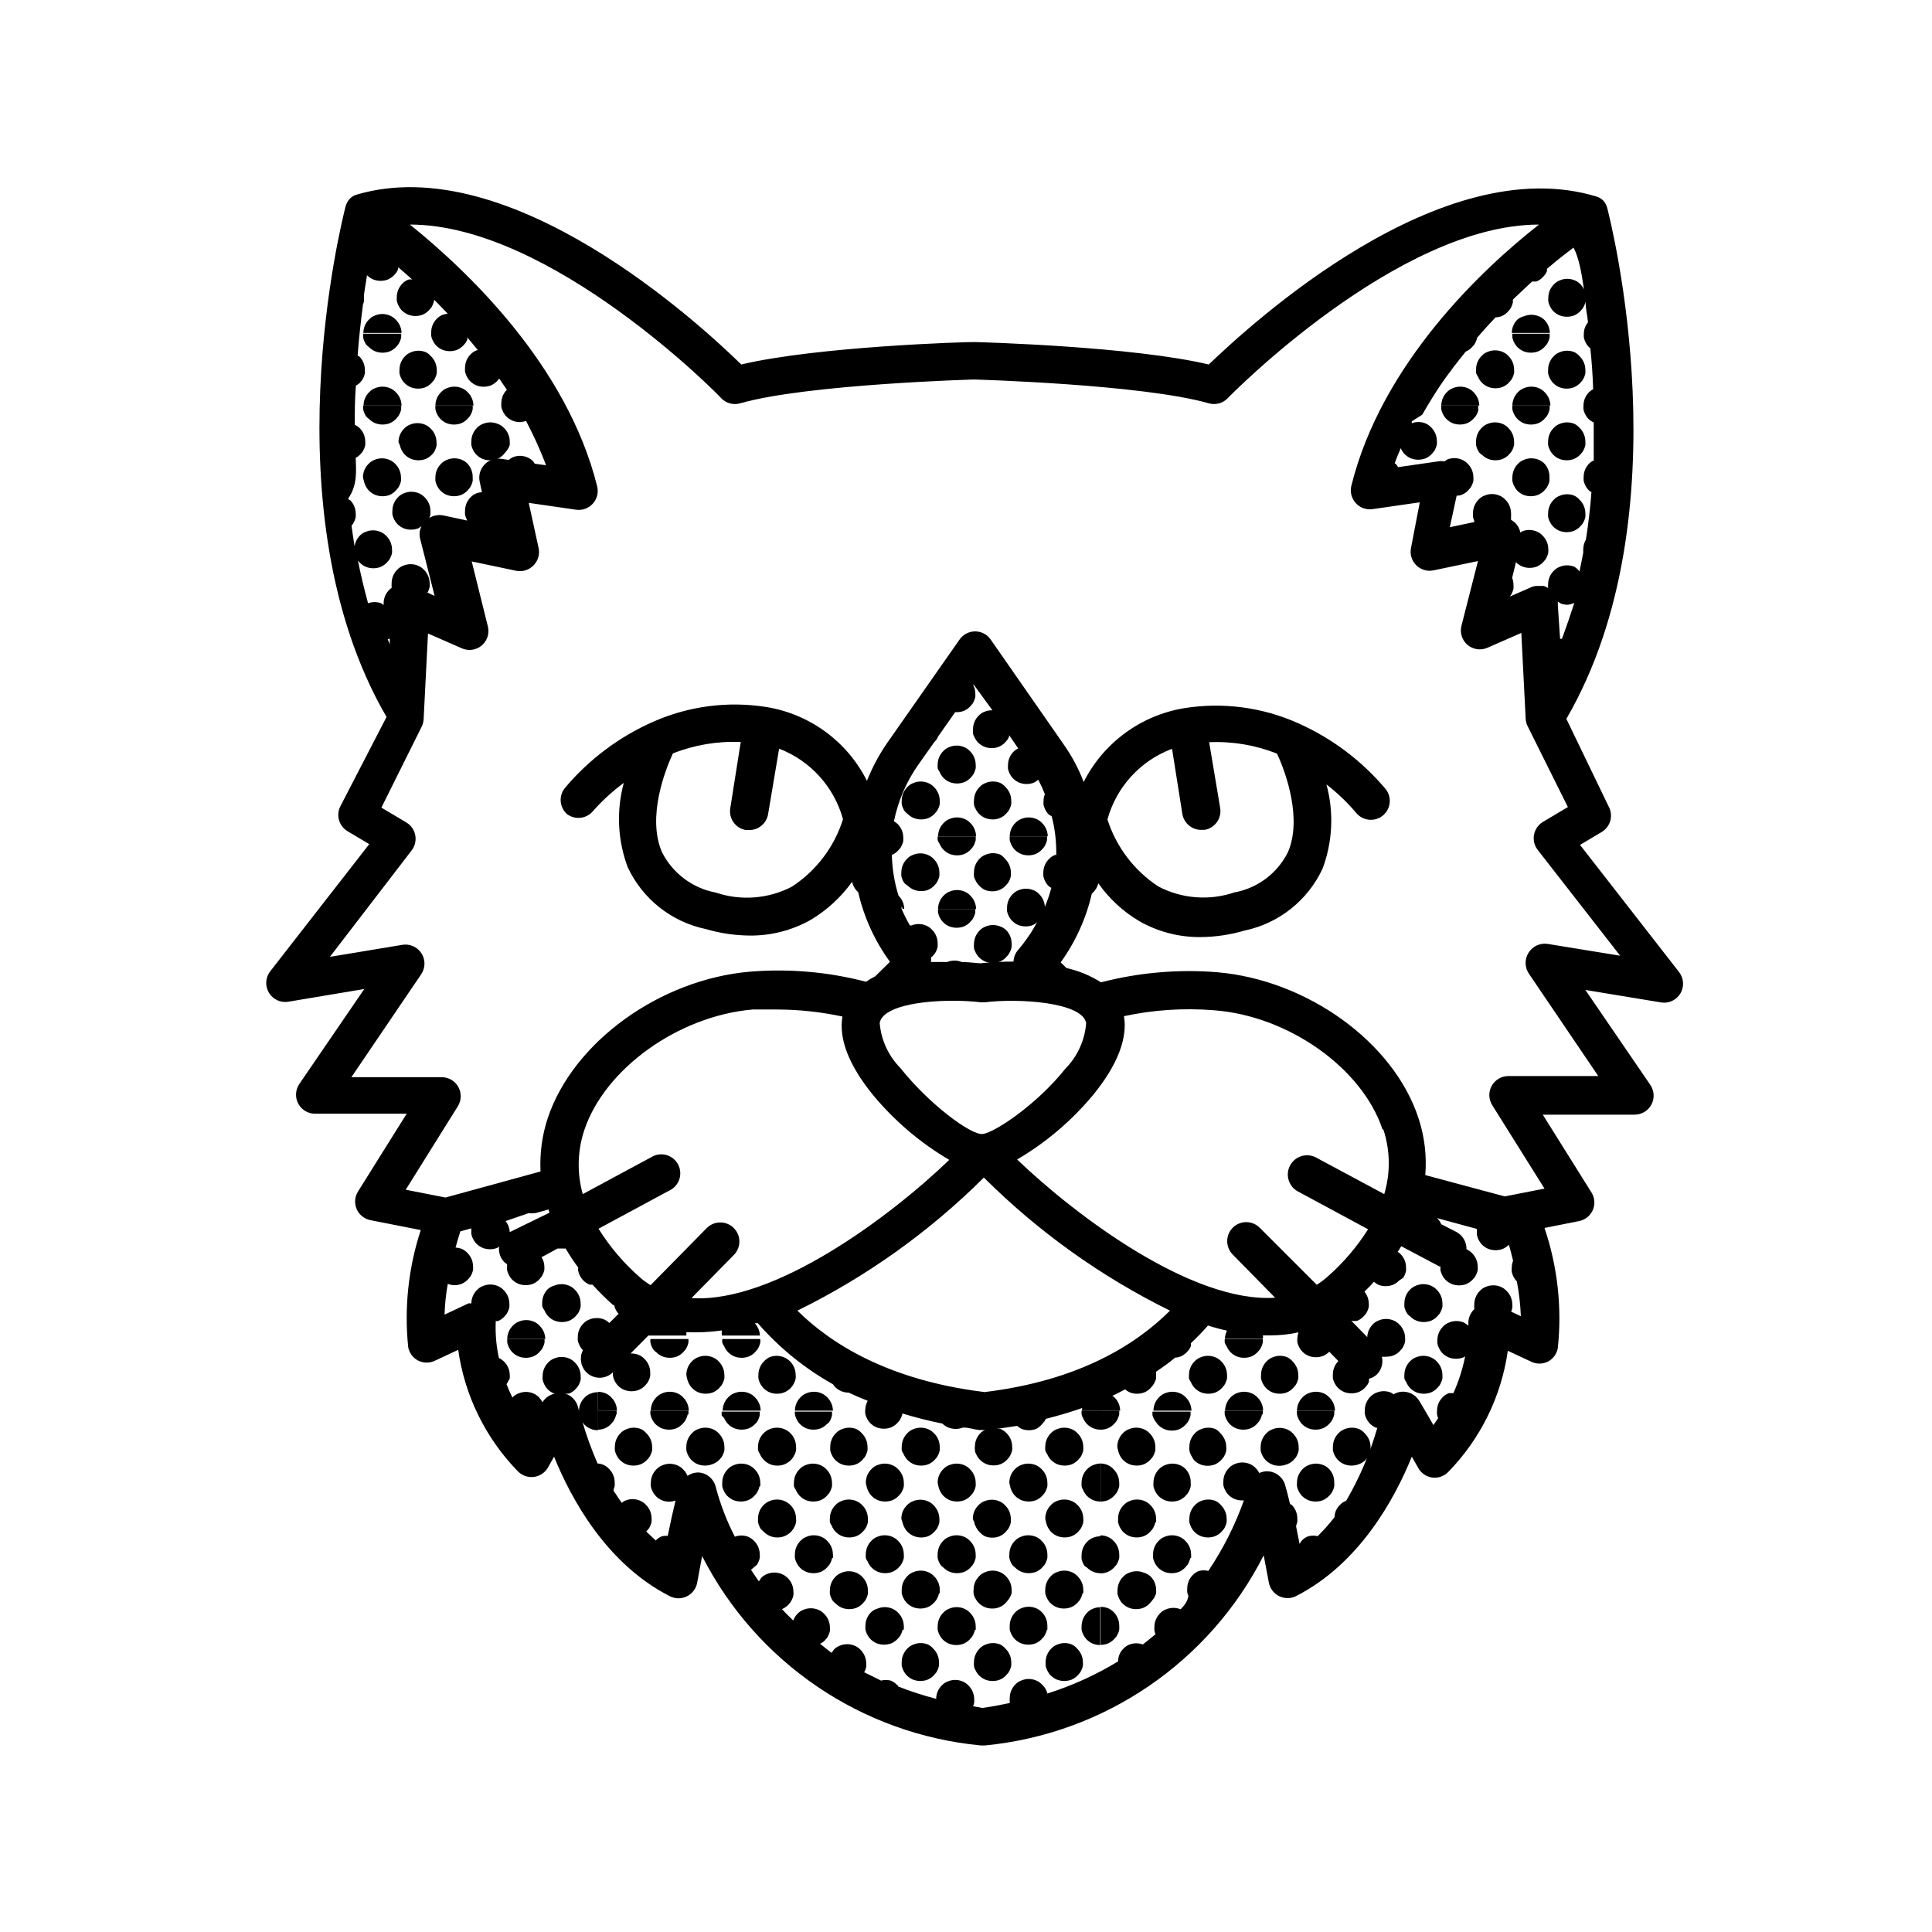 <?xml version="1.0" encoding="UTF-8"?>
<!-- Uploaded to: SVG Repo, www.svgrepo.com, Generator: SVG Repo Mixer Tools -->
<svg fill="#000000" width="800px" height="800px" version="1.1" viewBox="144 144 512 512" xmlns="http://www.w3.org/2000/svg">
 <g>
  <path d="m517.74 492.9c0.477 0.477 1.039 0.852 1.664 1.105 1.23 0.469 2.594 0.469 3.828 0 0.605-0.258 1.152-0.637 1.613-1.105l0.656-0.754-0.004-0.004c0.359-0.555 0.617-1.168 0.758-1.812 0.023-0.336 0.023-0.672 0-1.008-0.02-1.328-0.562-2.598-1.512-3.527-0.449-0.484-1-0.863-1.613-1.109-1.227-0.504-2.602-0.504-3.828 0-0.637 0.23-1.207 0.613-1.664 1.109-0.93 0.938-1.453 2.207-1.461 3.527-0.023 0.336-0.023 0.672 0 1.008 0.141 0.645 0.398 1.258 0.758 1.812 0.23 0.289 0.504 0.543 0.805 0.758z"/>
  <path d="m516.68 510.28c0.113 0.305 0.266 0.594 0.453 0.859 0.172 0.273 0.375 0.527 0.605 0.754 0.477 0.477 1.039 0.855 1.664 1.109 1.23 0.469 2.594 0.469 3.828 0 0.605-0.262 1.152-0.637 1.613-1.109l0.656-0.754h-0.004c0.359-0.555 0.617-1.172 0.758-1.816 0.023-0.336 0.023-0.672 0-1.008-0.02-1.328-0.562-2.594-1.512-3.527-0.449-0.484-1-0.863-1.613-1.105-1.227-0.504-2.602-0.504-3.828 0-0.637 0.23-1.207 0.609-1.664 1.105-0.93 0.941-1.453 2.207-1.461 3.527-0.023 0.336-0.023 0.672 0 1.008 0.117 0.344 0.289 0.668 0.504 0.957z"/>
  <path d="m504.19 522.73c-1.227-0.504-2.606-0.504-3.832 0-0.633 0.23-1.203 0.609-1.66 1.109-0.93 0.938-1.457 2.203-1.461 3.527-0.023 0.332-0.023 0.672 0 1.008 0.141 0.645 0.395 1.258 0.754 1.812 0.172 0.273 0.375 0.527 0.605 0.754 0.477 0.477 1.039 0.855 1.664 1.109 1.23 0.469 2.594 0.469 3.828 0 0.637-0.234 1.219-0.594 1.711-1.059l0.656-0.754c0.359-0.555 0.617-1.168 0.758-1.816 0.023-0.332 0.023-0.672 0-1.008-0.02-1.328-0.562-2.594-1.512-3.523-0.414-0.492-0.93-0.891-1.512-1.16z"/>
  <path d="m496.28 533.36c-0.449-0.484-1-0.863-1.613-1.105-1.227-0.504-2.602-0.504-3.828 0-0.637 0.227-1.207 0.609-1.664 1.105-0.93 0.941-1.453 2.207-1.461 3.527-0.023 0.336-0.023 0.672 0 1.008 0.141 0.645 0.398 1.262 0.758 1.812 0.168 0.277 0.371 0.531 0.602 0.758 0.477 0.477 1.043 0.852 1.664 1.109 1.234 0.469 2.598 0.469 3.828 0 0.605-0.262 1.152-0.637 1.613-1.109l0.656-0.754v-0.004c0.359-0.551 0.613-1.168 0.754-1.812 0.023-0.336 0.023-0.672 0-1.008 0.035-1.301-0.434-2.562-1.309-3.527z"/>
  <path d="m485.14 503.68c-1.227-0.504-2.602-0.504-3.828 0-0.633 0.23-1.207 0.609-1.66 1.105-0.934 0.941-1.457 2.207-1.461 3.527-0.027 0.336-0.027 0.672 0 1.008 0.137 0.645 0.395 1.262 0.754 1.816 0.172 0.273 0.375 0.527 0.605 0.754 0.473 0.477 1.039 0.855 1.66 1.109 1.234 0.469 2.598 0.469 3.832 0 0.602-0.262 1.152-0.637 1.609-1.109l0.656-0.754c0.359-0.555 0.617-1.172 0.754-1.816 0.027-0.336 0.027-0.672 0-1.008-0.016-1.328-0.559-2.594-1.508-3.527-0.391-0.461-0.871-0.84-1.414-1.105z"/>
  <path d="m478.74 517.84c-0.016-1.328-0.559-2.598-1.508-3.527-0.449-0.484-1-0.863-1.613-1.109-1.227-0.504-2.602-0.504-3.828 0-0.637 0.23-1.207 0.613-1.664 1.109-0.93 0.938-1.457 2.207-1.461 3.527h10.078z"/>
  <path d="m487.71 517.84h10.078c-0.02-1.328-0.562-2.598-1.512-3.527-0.449-0.484-1-0.863-1.613-1.109-1.227-0.504-2.602-0.504-3.828 0-0.637 0.23-1.207 0.613-1.664 1.109-0.93 0.938-1.453 2.207-1.461 3.527z"/>
  <path d="m478.64 518.85c0.023-0.336 0.023-0.672 0-1.008h-10.078c-0.023 0.336-0.023 0.672 0 1.008 0.141 0.645 0.395 1.258 0.758 1.812 0.168 0.277 0.371 0.531 0.602 0.758 0.477 0.477 1.043 0.852 1.664 1.105 1.234 0.469 2.594 0.469 3.828 0 0.605-0.258 1.152-0.637 1.613-1.105l0.656-0.754v-0.004c0.359-0.555 0.613-1.168 0.754-1.812z"/>
  <path d="m487.71 517.84c-0.023 0.336-0.023 0.672 0 1.008 0.141 0.645 0.398 1.258 0.758 1.812 0.168 0.277 0.371 0.531 0.602 0.758 0.477 0.477 1.043 0.852 1.664 1.105 1.234 0.469 2.598 0.469 3.828 0 0.605-0.258 1.152-0.637 1.613-1.105l0.656-0.754v-0.004c0.359-0.555 0.613-1.168 0.754-1.812 0.023-0.336 0.023-0.672 0-1.008h-10.078z"/>
  <path d="m486.75 530.99 0.656-0.754c0.359-0.555 0.617-1.168 0.754-1.816 0.027-0.332 0.027-0.672 0-1.008-0.02-1.328-0.562-2.594-1.512-3.523-0.445-0.488-0.996-0.867-1.609-1.109-1.227-0.504-2.606-0.504-3.832 0-0.633 0.23-1.203 0.609-1.66 1.109-0.93 0.938-1.457 2.203-1.461 3.523-0.027 0.336-0.027 0.676 0 1.008 0.141 0.648 0.395 1.262 0.754 1.816 0.172 0.273 0.375 0.527 0.605 0.754 0.477 0.477 1.039 0.855 1.664 1.109 1.23 0.469 2.594 0.469 3.828 0 0.676-0.238 1.293-0.613 1.812-1.109z"/>
  <path d="m469.07 500.76c0.113 0.305 0.266 0.594 0.453 0.855 0.172 0.273 0.375 0.527 0.605 0.754 0.473 0.477 1.039 0.855 1.664 1.109 1.23 0.469 2.594 0.469 3.828 0 0.605-0.262 1.152-0.637 1.613-1.109l0.656-0.754h-0.004c0.359-0.555 0.617-1.168 0.758-1.812 0.023-0.32 0.023-0.641 0-0.957h-10.078c-0.023 0.316-0.023 0.637 0 0.957 0.117 0.34 0.289 0.664 0.504 0.957z"/>
  <path d="m459.6 510.28c0.113 0.305 0.266 0.594 0.453 0.859 0.172 0.273 0.375 0.527 0.605 0.754 0.477 0.477 1.039 0.855 1.664 1.109 1.234 0.469 2.594 0.469 3.828 0 0.605-0.262 1.152-0.637 1.613-1.109l0.656-0.754h-0.004c0.363-0.555 0.617-1.172 0.758-1.816 0.023-0.336 0.023-0.672 0-1.008-0.02-1.328-0.562-2.594-1.512-3.527-0.445-0.484-1-0.863-1.613-1.105-1.227-0.504-2.602-0.504-3.828 0-0.637 0.23-1.207 0.609-1.664 1.105-0.93 0.941-1.453 2.207-1.461 3.527-0.023 0.336-0.023 0.672 0 1.008 0.121 0.344 0.289 0.668 0.504 0.957z"/>
  <path d="m459.75 517.84c-0.02-1.328-0.562-2.598-1.512-3.527-0.445-0.484-0.996-0.863-1.613-1.109-1.227-0.504-2.602-0.504-3.828 0-0.633 0.23-1.207 0.613-1.66 1.109-0.934 0.938-1.457 2.207-1.461 3.527h10.078z"/>
  <path d="m466.15 522.73c-1.227-0.504-2.602-0.504-3.828 0-0.637 0.23-1.207 0.609-1.664 1.109-0.93 0.938-1.453 2.203-1.461 3.527-0.023 0.332-0.023 0.672 0 1.008 0.141 0.645 0.398 1.258 0.758 1.812 0.133 0.289 0.305 0.559 0.504 0.805 0.473 0.477 1.039 0.855 1.66 1.109 1.234 0.469 2.598 0.469 3.828 0 0.605-0.262 1.152-0.637 1.613-1.109l0.656-0.754c0.359-0.555 0.617-1.168 0.754-1.816 0.027-0.332 0.027-0.672 0-1.008-0.02-1.328-0.562-2.594-1.512-3.523-0.352-0.473-0.797-0.867-1.309-1.16z"/>
  <path d="m458.24 533.36c-0.445-0.484-0.996-0.863-1.613-1.105-1.227-0.504-2.602-0.504-3.828 0-0.633 0.227-1.207 0.609-1.66 1.105-0.934 0.941-1.457 2.207-1.461 3.527-0.027 0.336-0.027 0.672 0 1.008 0.137 0.645 0.395 1.262 0.754 1.812 0.172 0.277 0.375 0.531 0.605 0.758 0.473 0.477 1.039 0.852 1.66 1.109 1.234 0.469 2.598 0.469 3.832 0 0.602-0.262 1.152-0.637 1.609-1.109l0.656-0.754v-0.004c0.359-0.551 0.617-1.168 0.754-1.812 0.027-0.336 0.027-0.672 0-1.008 0.035-1.301-0.434-2.562-1.309-3.527z"/>
  <path d="m466.15 541.77c-1.227-0.504-2.602-0.504-3.828 0-0.637 0.23-1.207 0.609-1.664 1.109-0.93 0.938-1.453 2.203-1.461 3.527-0.023 0.336-0.023 0.672 0 1.008 0.141 0.645 0.398 1.258 0.758 1.812 0.168 0.277 0.371 0.531 0.602 0.758 0.477 0.477 1.043 0.852 1.664 1.105 1.234 0.469 2.598 0.469 3.828 0 0.605-0.258 1.152-0.637 1.613-1.105l0.656-0.754v-0.004c0.359-0.555 0.613-1.168 0.754-1.812 0.023-0.336 0.023-0.672 0-1.008-0.02-1.328-0.562-2.598-1.512-3.527-0.387-0.461-0.867-0.84-1.41-1.109z"/>
  <path d="m459.65 556.89c0.027-0.336 0.027-0.676 0-1.008-0.02-1.332-0.562-2.598-1.512-3.527-0.445-0.488-0.996-0.867-1.609-1.109-1.227-0.504-2.606-0.504-3.832 0-0.633 0.23-1.203 0.609-1.66 1.109-0.93 0.938-1.457 2.203-1.461 3.527-0.027 0.332-0.027 0.672 0 1.008 0.141 0.645 0.395 1.258 0.754 1.812 0.172 0.273 0.375 0.527 0.605 0.754 0.477 0.477 1.039 0.855 1.664 1.109 1.23 0.469 2.594 0.469 3.828 0 0.605-0.262 1.152-0.637 1.613-1.109l0.656-0.754h-0.004c0.359-0.555 0.617-1.168 0.758-1.812z"/>
  <path d="m437.58 522.52c0.605-0.258 1.152-0.637 1.613-1.105l0.656-0.754v-0.004c0.359-0.555 0.613-1.168 0.754-1.812 0.023-0.336 0.023-0.672 0-1.008h-5.039v5.039c0.691 0.02 1.375-0.102 2.016-0.355z"/>
  <path d="m450.38 520.91c0.172 0.273 0.375 0.527 0.605 0.754 0.473 0.477 1.039 0.855 1.664 1.109 1.23 0.469 2.594 0.469 3.828 0 0.605-0.262 1.152-0.637 1.609-1.109l0.656-0.754c0.359-0.555 0.617-1.168 0.758-1.816 0.023-0.336 0.023-0.672 0-1.008h-10.078c-0.023 0.336-0.023 0.672 0 1.008 0.203 0.66 0.527 1.277 0.957 1.816z"/>
  <path d="m440.3 528.37c0.137 0.645 0.395 1.258 0.754 1.812 0.172 0.273 0.375 0.527 0.605 0.754 0.473 0.477 1.039 0.855 1.66 1.109 1.234 0.469 2.598 0.469 3.832 0 0.602-0.262 1.152-0.637 1.609-1.109l0.656-0.754c0.359-0.555 0.617-1.168 0.758-1.812 0.023-0.336 0.023-0.676 0-1.008-0.02-1.332-0.562-2.598-1.512-3.527-0.449-0.488-1-0.867-1.613-1.109-1.227-0.504-2.602-0.504-3.828 0-0.637 0.23-1.207 0.609-1.664 1.109-0.93 0.938-1.457 2.203-1.461 3.527 0.043 0.34 0.109 0.676 0.203 1.008z"/>
  <path d="m437.58 532.25c-0.605-0.258-1.254-0.398-1.914-0.406v10.078c0.656 0.008 1.305-0.113 1.914-0.352 0.605-0.262 1.152-0.637 1.613-1.109l0.656-0.754v-0.004c0.359-0.551 0.613-1.168 0.754-1.812 0.023-0.336 0.023-0.672 0-1.008-0.02-1.328-0.562-2.598-1.512-3.527-0.418-0.473-0.934-0.852-1.512-1.105z"/>
  <path d="m450.38 547.41c0.023-0.336 0.023-0.672 0-1.008-0.02-1.328-0.562-2.598-1.512-3.527-0.445-0.484-0.996-0.863-1.613-1.109-1.227-0.504-2.602-0.504-3.828 0-0.633 0.23-1.203 0.609-1.66 1.109-0.934 0.938-1.457 2.203-1.461 3.527-0.027 0.336-0.027 0.672 0 1.008 0.137 0.645 0.395 1.258 0.754 1.812 0.172 0.277 0.375 0.531 0.605 0.758 0.473 0.477 1.039 0.852 1.66 1.105 1.234 0.469 2.598 0.469 3.832 0 0.602-0.258 1.152-0.637 1.609-1.105l0.656-0.754v-0.004c0.359-0.555 0.617-1.168 0.758-1.812z"/>
  <path d="m439.2 559.45 0.656-0.754c0.359-0.555 0.613-1.168 0.754-1.812 0.023-0.336 0.023-0.676 0-1.008-0.02-1.332-0.562-2.598-1.512-3.527-0.445-0.488-0.996-0.867-1.613-1.109-0.609-0.242-1.258-0.359-1.914-0.352v10.078-0.004c0.656 0.008 1.305-0.109 1.914-0.352 0.645-0.266 1.23-0.66 1.715-1.16z"/>
  <path d="m447.11 560.77c-1.227-0.504-2.602-0.504-3.828 0-0.637 0.227-1.207 0.609-1.664 1.105-0.93 0.941-1.457 2.207-1.461 3.527-0.023 0.336-0.023 0.672 0 1.008 0.141 0.645 0.395 1.262 0.754 1.812 0.172 0.277 0.375 0.531 0.605 0.758 0.477 0.477 1.039 0.852 1.664 1.109 1.234 0.469 2.594 0.469 3.828 0 0.605-0.262 1.152-0.637 1.613-1.109l0.656-0.754-0.004-0.004c0.504-0.57 0.883-1.238 1.109-1.965 0.023-0.332 0.023-0.672 0-1.008-0.02-1.328-0.562-2.594-1.512-3.523-0.504-0.453-1.109-0.781-1.762-0.957z"/>
  <path d="m439.2 571.29c-0.449-0.484-1-0.863-1.613-1.109-0.609-0.238-1.258-0.359-1.914-0.352v10.078c0.656 0.008 1.305-0.113 1.914-0.355 0.605-0.258 1.152-0.637 1.613-1.105l0.656-0.754v-0.004c0.359-0.555 0.613-1.168 0.754-1.812 0.023-0.336 0.023-0.672 0-1.008 0.02-1.332-0.484-2.617-1.41-3.578z"/>
  <path d="m431.03 519.8c0.113 0.305 0.266 0.594 0.457 0.855 0.168 0.277 0.371 0.531 0.602 0.758 0.477 0.477 1.043 0.852 1.664 1.105 0.609 0.242 1.258 0.363 1.914 0.355v-5.039h-5.039c-0.023 0.336-0.023 0.672 0 1.008 0.086 0.336 0.223 0.66 0.402 0.957z"/>
  <path d="m421.51 529.33c0.109 0.305 0.262 0.59 0.453 0.855 0.168 0.273 0.371 0.527 0.605 0.754 0.473 0.477 1.039 0.855 1.66 1.109 1.234 0.469 2.598 0.469 3.832 0 0.602-0.262 1.152-0.637 1.609-1.109l0.656-0.754c0.359-0.555 0.617-1.168 0.754-1.812 0.027-0.336 0.027-0.676 0-1.008-0.016-1.332-0.562-2.598-1.512-3.527-0.445-0.488-0.996-0.867-1.609-1.109-1.227-0.504-2.602-0.504-3.828 0-0.637 0.23-1.207 0.609-1.664 1.109-0.93 0.938-1.457 2.203-1.461 3.527-0.023 0.332-0.023 0.672 0 1.008 0.117 0.34 0.289 0.664 0.504 0.957z"/>
  <path d="m431.03 538.85c0.113 0.305 0.266 0.594 0.457 0.855 0.168 0.277 0.371 0.531 0.602 0.758 0.477 0.477 1.043 0.852 1.664 1.109 0.609 0.238 1.258 0.359 1.914 0.352v-10.078c-0.656 0.008-1.309 0.148-1.914 0.406-0.637 0.227-1.207 0.609-1.664 1.105-0.93 0.941-1.453 2.207-1.461 3.527-0.023 0.336-0.023 0.672 0 1.008 0.086 0.336 0.223 0.66 0.402 0.957z"/>
  <path d="m421.21 547.41c0.141 0.645 0.398 1.258 0.758 1.812 0.168 0.277 0.371 0.531 0.605 0.758 0.473 0.477 1.039 0.852 1.66 1.105 1.234 0.469 2.598 0.469 3.832 0 0.602-0.258 1.152-0.637 1.609-1.105l0.656-0.754v-0.004c0.359-0.555 0.617-1.168 0.754-1.812 0.027-0.336 0.027-0.672 0-1.008-0.016-1.328-0.562-2.598-1.512-3.527-0.445-0.484-0.996-0.863-1.609-1.109-1.227-0.504-2.602-0.504-3.828 0-0.637 0.23-1.207 0.609-1.664 1.109-0.93 0.938-1.457 2.203-1.461 3.527 0.043 0.34 0.109 0.676 0.199 1.008z"/>
  <path d="m432.09 559.45c0.477 0.477 1.043 0.855 1.664 1.109 0.609 0.242 1.258 0.359 1.914 0.352v-9.773c-0.656-0.008-1.305 0.113-1.914 0.352-0.637 0.23-1.207 0.613-1.664 1.109-0.93 0.938-1.453 2.207-1.461 3.527-0.023 0.336-0.023 0.672 0 1.008 0.141 0.645 0.398 1.262 0.758 1.812 0.215 0.195 0.453 0.363 0.703 0.504z"/>
  <path d="m431.08 566.25c0.027-0.332 0.027-0.672 0-1.008-0.016-1.328-0.562-2.594-1.512-3.523-0.445-0.488-0.996-0.867-1.609-1.109-1.227-0.504-2.602-0.504-3.828 0-0.637 0.23-1.207 0.609-1.664 1.109-0.93 0.938-1.457 2.203-1.461 3.523-0.023 0.336-0.023 0.676 0 1.008 0.141 0.648 0.395 1.262 0.754 1.816 0.172 0.273 0.375 0.527 0.605 0.754 0.477 0.477 1.039 0.855 1.664 1.109 1.23 0.469 2.594 0.469 3.828 0 0.605-0.262 1.152-0.637 1.613-1.109l0.656-0.754h-0.004c0.359-0.555 0.617-1.168 0.758-1.816z"/>
  <path d="m435.67 569.93c-0.656-0.008-1.305 0.113-1.914 0.352-0.637 0.23-1.207 0.609-1.664 1.109-0.93 0.938-1.453 2.203-1.461 3.527-0.023 0.336-0.023 0.672 0 1.008 0.141 0.645 0.398 1.258 0.758 1.812 0.168 0.277 0.371 0.531 0.605 0.758 0.473 0.477 1.039 0.852 1.66 1.105 0.609 0.242 1.262 0.363 1.914 0.355v-10.078z"/>
  <path d="m421.56 575.93c0.023-0.336 0.023-0.672 0-1.008 0.035-1.352-0.473-2.656-1.41-3.629-0.449-0.484-1-0.863-1.613-1.109-1.227-0.504-2.602-0.504-3.828 0-0.637 0.23-1.207 0.613-1.664 1.109-0.93 0.938-1.457 2.207-1.461 3.527-0.023 0.336-0.023 0.672 0 1.008 0.141 0.645 0.395 1.262 0.758 1.812 0.168 0.277 0.371 0.531 0.602 0.758 0.477 0.477 1.043 0.852 1.664 1.105 1.234 0.469 2.594 0.469 3.828 0 0.605-0.258 1.152-0.637 1.613-1.105l0.656-0.754v-0.004c0.359-0.551 0.613-1.168 0.754-1.812z"/>
  <path d="m428.06 579.81c-1.227-0.504-2.606-0.504-3.832 0-0.633 0.23-1.203 0.609-1.66 1.109-0.934 0.938-1.457 2.203-1.461 3.523-0.027 0.336-0.027 0.676 0 1.008 0.137 0.648 0.395 1.262 0.754 1.816 0.172 0.273 0.375 0.527 0.605 0.754 0.473 0.477 1.039 0.855 1.664 1.109 1.23 0.469 2.594 0.469 3.828 0 0.605-0.262 1.152-0.637 1.609-1.109l0.656-0.754c0.359-0.555 0.617-1.168 0.758-1.816 0.023-0.332 0.023-0.672 0-1.008-0.02-1.328-0.562-2.594-1.512-3.523-0.391-0.465-0.871-0.84-1.41-1.109z"/>
  <path d="m409.07 351.48c-1.227-0.504-2.602-0.504-3.828 0-0.637 0.23-1.207 0.609-1.664 1.109-0.93 0.938-1.453 2.207-1.461 3.527-0.047 0.332-0.047 0.672 0 1.008 0.008 0.34 0.113 0.672 0.305 0.957 0.109 0.305 0.262 0.594 0.453 0.855 0.168 0.277 0.371 0.531 0.605 0.758 0.473 0.477 1.039 0.852 1.66 1.105 0.609 0.242 1.262 0.363 1.914 0.355 1.332 0.035 2.613-0.496 3.527-1.461l0.656-0.754v-0.004c0.359-0.555 0.613-1.168 0.754-1.812 0.027-0.336 0.027-0.672 0-1.008-0.02-1.328-0.562-2.598-1.512-3.527-0.387-0.461-0.867-0.84-1.41-1.109z"/>
  <path d="m402.67 365.64c-0.02-1.332-0.562-2.598-1.512-3.527-0.445-0.488-0.996-0.867-1.609-1.109-1.227-0.504-2.606-0.504-3.832 0-0.633 0.23-1.203 0.609-1.66 1.109-0.934 0.938-1.457 2.203-1.461 3.527h10.078z"/>
  <path d="m411.59 365.64h10.078c-0.02-1.332-0.562-2.598-1.512-3.527-0.449-0.488-1-0.867-1.613-1.109-1.227-0.504-2.602-0.504-3.828 0-0.637 0.23-1.207 0.609-1.664 1.109-0.93 0.938-1.457 2.203-1.461 3.527z"/>
  <path d="m411.59 365.64c-0.023 0.332-0.023 0.672 0 1.004 0.141 0.648 0.395 1.262 0.758 1.816 0.168 0.273 0.371 0.527 0.602 0.754 0.477 0.477 1.043 0.855 1.664 1.109 1.234 0.469 2.594 0.469 3.828 0 0.605-0.262 1.152-0.637 1.613-1.109l0.656-0.754c0.359-0.555 0.613-1.168 0.754-1.816 0.023-0.332 0.023-0.672 0-1.004h-10.078z"/>
  <path d="m409.07 370.48c-1.227-0.504-2.602-0.504-3.828 0-0.637 0.227-1.207 0.609-1.664 1.105-0.93 0.941-1.453 2.207-1.461 3.527-0.047 0.336-0.047 0.676 0 1.008 0.008 0.344 0.113 0.676 0.305 0.957 0.109 0.305 0.262 0.594 0.453 0.859 0.168 0.273 0.371 0.527 0.605 0.754 0.438 0.484 0.969 0.879 1.559 1.16 0.609 0.238 1.262 0.359 1.914 0.352 1.332 0.035 2.613-0.496 3.527-1.461l0.656-0.754v-0.004c0.359-0.551 0.617-1.168 0.754-1.812 0.027-0.336 0.027-0.672 0-1.008-0.016-1.328-0.559-2.598-1.508-3.527-0.355-0.469-0.801-0.863-1.312-1.156z"/>
  <path d="m402.67 384.88c-0.02-1.328-0.562-2.594-1.512-3.523-0.445-0.488-0.996-0.867-1.609-1.109-1.227-0.504-2.606-0.504-3.832 0-0.633 0.23-1.203 0.609-1.66 1.109-0.934 0.938-1.457 2.203-1.461 3.523h10.078z"/>
  <path d="m409.07 389.52c-1.227-0.504-2.602-0.504-3.828 0-0.637 0.23-1.207 0.609-1.664 1.109-0.93 0.938-1.453 2.203-1.461 3.527-0.047 0.332-0.047 0.672 0 1.004 0.008 0.344 0.113 0.676 0.305 0.961 0.109 0.305 0.262 0.59 0.453 0.855 0.168 0.273 0.371 0.527 0.605 0.754 0.473 0.477 1.039 0.855 1.66 1.109 0.609 0.242 1.262 0.359 1.914 0.352 1.332 0.035 2.613-0.496 3.527-1.461l0.656-0.754c0.418-0.609 0.711-1.293 0.855-2.016 0.023-0.336 0.023-0.672 0-1.008-0.02-1.328-0.562-2.598-1.512-3.527-0.438-0.402-0.949-0.711-1.512-0.906z"/>
  <path d="m411.69 537.89c0.141 0.645 0.395 1.262 0.754 1.812 0.172 0.277 0.375 0.531 0.605 0.758 0.477 0.477 1.039 0.852 1.664 1.109 1.23 0.469 2.594 0.469 3.828 0 0.605-0.262 1.152-0.637 1.613-1.109l0.656-0.754-0.004-0.004c0.359-0.551 0.617-1.168 0.758-1.812 0.023-0.336 0.023-0.672 0-1.008-0.02-1.328-0.562-2.598-1.512-3.527-0.449-0.484-1-0.863-1.613-1.105-1.227-0.504-2.602-0.504-3.828 0-0.637 0.227-1.207 0.609-1.664 1.105-0.93 0.941-1.453 2.207-1.461 3.527 0.043 0.34 0.109 0.68 0.203 1.008z"/>
  <path d="m402.21 547.41c0.008 0.34 0.113 0.672 0.301 0.957 0.113 0.305 0.266 0.594 0.457 0.855 0.168 0.277 0.371 0.531 0.602 0.758 0.41 0.473 0.906 0.863 1.461 1.156 0.609 0.242 1.262 0.363 1.914 0.352 1.332 0.039 2.613-0.492 3.527-1.461l0.656-0.754c0.359-0.555 0.617-1.168 0.754-1.812 0.027-0.336 0.027-0.672 0-1.008-0.016-1.328-0.559-2.598-1.508-3.527-0.449-0.488-1-0.867-1.613-1.109-1.227-0.504-2.602-0.504-3.828 0-0.637 0.23-1.207 0.609-1.664 1.109-0.93 0.938-1.457 2.203-1.461 3.527 0.086 0.336 0.219 0.66 0.402 0.957z"/>
  <path d="m413.05 559.45c0.477 0.477 1.039 0.855 1.664 1.109 1.23 0.469 2.594 0.469 3.828 0 0.605-0.262 1.152-0.637 1.613-1.109l0.656-0.754h-0.004c0.359-0.555 0.617-1.168 0.758-1.812 0.023-0.336 0.023-0.676 0-1.008-0.02-1.332-0.562-2.598-1.512-3.527-0.449-0.488-1-0.867-1.613-1.109-1.227-0.504-2.602-0.504-3.828 0-0.637 0.23-1.207 0.609-1.664 1.109-0.93 0.938-1.453 2.203-1.461 3.527-0.023 0.332-0.023 0.672 0 1.008 0.141 0.645 0.398 1.258 0.758 1.812 0.23 0.289 0.504 0.543 0.805 0.754z"/>
  <path d="m412.09 566.25c0.023-0.332 0.023-0.672 0-1.008-0.02-1.328-0.562-2.594-1.512-3.523-0.445-0.488-0.996-0.867-1.613-1.109-1.227-0.504-2.602-0.504-3.828 0-0.637 0.23-1.207 0.609-1.66 1.109-0.934 0.938-1.457 2.203-1.461 3.523-0.051 0.336-0.051 0.676 0 1.008 0.004 0.344 0.109 0.676 0.301 0.961 0.109 0.305 0.262 0.59 0.453 0.855 0.172 0.273 0.371 0.527 0.605 0.754 0.473 0.477 1.039 0.855 1.66 1.109 0.609 0.242 1.262 0.359 1.914 0.352 1.332 0.035 2.613-0.496 3.527-1.461l0.656-0.754c0.43-0.539 0.758-1.156 0.957-1.816z"/>
  <path d="m402.57 575.93c0.027-0.336 0.027-0.672 0-1.008-0.016-1.328-0.562-2.598-1.512-3.527-0.445-0.484-0.996-0.863-1.609-1.109-1.227-0.504-2.602-0.504-3.828 0-0.637 0.23-1.207 0.609-1.664 1.109-0.93 0.938-1.457 2.203-1.461 3.527-0.023 0.336-0.023 0.672 0 1.008 0.141 0.645 0.395 1.258 0.754 1.812 0.172 0.277 0.375 0.531 0.605 0.758 0.477 0.477 1.039 0.852 1.664 1.105 1.23 0.469 2.594 0.469 3.828 0 0.605-0.258 1.152-0.637 1.613-1.105l0.656-0.754-0.004-0.004c0.359-0.555 0.617-1.168 0.758-1.812z"/>
  <path d="m409.07 579.81c-1.227-0.504-2.602-0.504-3.828 0-0.637 0.23-1.207 0.609-1.664 1.109-0.93 0.938-1.453 2.203-1.461 3.523-0.047 0.336-0.047 0.676 0 1.008 0.008 0.344 0.113 0.676 0.305 0.957 0.109 0.309 0.262 0.594 0.453 0.859 0.168 0.273 0.371 0.527 0.605 0.754 0.473 0.477 1.039 0.855 1.66 1.109 0.609 0.242 1.262 0.359 1.914 0.352 1.332 0.035 2.613-0.496 3.527-1.461l0.656-0.754c0.359-0.555 0.613-1.168 0.754-1.816 0.027-0.332 0.027-0.672 0-1.008-0.02-1.328-0.562-2.594-1.512-3.523-0.387-0.465-0.867-0.84-1.41-1.109z"/>
  <path d="m393 348.56c0.109 0.305 0.262 0.594 0.453 0.859 0.168 0.273 0.371 0.527 0.605 0.754 0.473 0.477 1.039 0.852 1.66 1.109 1.234 0.469 2.598 0.469 3.832 0 0.602-0.262 1.152-0.637 1.609-1.109l0.656-0.754c0.359-0.555 0.617-1.172 0.754-1.816 0.027-0.336 0.027-0.672 0-1.008-0.016-1.328-0.562-2.594-1.512-3.527-0.445-0.484-0.996-0.863-1.609-1.105-1.227-0.504-2.602-0.504-3.828 0-0.637 0.227-1.207 0.609-1.664 1.105-0.93 0.941-1.457 2.207-1.461 3.527-0.023 0.336-0.023 0.672 0 1.008 0.117 0.344 0.289 0.668 0.504 0.957z"/>
  <path d="m384.53 359.7c0.477 0.477 1.039 0.852 1.664 1.105 1.23 0.469 2.594 0.469 3.828 0 0.605-0.258 1.152-0.637 1.613-1.105l0.656-0.754-0.004-0.004c0.359-0.555 0.617-1.168 0.758-1.812 0.023-0.336 0.023-0.672 0-1.008-0.02-1.328-0.562-2.598-1.512-3.527-0.449-0.484-1-0.863-1.613-1.109-1.227-0.504-2.602-0.504-3.828 0-0.637 0.23-1.207 0.609-1.664 1.109-0.93 0.938-1.453 2.207-1.461 3.527-0.023 0.336-0.023 0.672 0 1.008 0.141 0.645 0.398 1.258 0.758 1.812 0.23 0.289 0.504 0.543 0.805 0.758z"/>
  <path d="m393 367.61c0.109 0.305 0.262 0.59 0.453 0.855 0.168 0.273 0.371 0.527 0.605 0.754 0.473 0.477 1.039 0.855 1.66 1.109 1.234 0.469 2.598 0.469 3.832 0 0.602-0.262 1.152-0.637 1.609-1.109l0.656-0.754c0.359-0.555 0.617-1.168 0.754-1.816 0.027-0.332 0.027-0.672 0-1.004h-10.078 0.004c-0.023 0.332-0.023 0.672 0 1.004 0.117 0.344 0.289 0.668 0.504 0.961z"/>
  <path d="m384.53 378.69c0.477 0.477 1.039 0.852 1.664 1.109 1.195 0.457 2.519 0.477 3.727 0.051 0.605-0.262 1.152-0.637 1.613-1.109l0.656-0.754v-0.004c0.359-0.551 0.613-1.168 0.754-1.812 0.023-0.336 0.023-0.672 0-1.008-0.02-1.328-0.562-2.598-1.512-3.527-0.445-0.484-0.996-0.863-1.613-1.105-1.227-0.504-2.602-0.504-3.828 0-0.637 0.227-1.207 0.609-1.664 1.105-0.93 0.941-1.453 2.207-1.461 3.527-0.023 0.336-0.023 0.672 0 1.008 0.141 0.645 0.398 1.262 0.758 1.812 0.266 0.281 0.57 0.516 0.906 0.707z"/>
  <path d="m392.59 384.88c-0.023 0.32-0.023 0.641 0 0.957 0.137 0.648 0.395 1.262 0.754 1.816 0.172 0.273 0.375 0.527 0.605 0.754 0.473 0.477 1.039 0.855 1.664 1.109 1.23 0.469 2.594 0.469 3.828 0 0.605-0.262 1.152-0.637 1.609-1.109l0.656-0.754c0.359-0.555 0.617-1.168 0.758-1.816 0.02-0.316 0.02-0.637 0-0.957h-10.078z"/>
  <path d="m383.47 529.33c0.113 0.305 0.266 0.59 0.453 0.855 0.172 0.273 0.375 0.527 0.605 0.754 0.477 0.477 1.039 0.855 1.664 1.109 1.23 0.469 2.594 0.469 3.828 0 0.605-0.262 1.152-0.637 1.613-1.109l0.656-0.754h-0.004c0.359-0.555 0.617-1.168 0.758-1.812 0.023-0.336 0.023-0.676 0-1.008-0.02-1.332-0.562-2.598-1.512-3.527-0.449-0.488-1-0.867-1.613-1.109-1.227-0.504-2.602-0.504-3.828 0-0.637 0.23-1.207 0.609-1.664 1.109-0.93 0.938-1.453 2.203-1.461 3.527-0.023 0.332-0.023 0.672 0 1.008 0.117 0.34 0.289 0.664 0.504 0.957z"/>
  <path d="m392.69 537.89c0.141 0.645 0.398 1.262 0.758 1.812 0.168 0.277 0.371 0.531 0.605 0.758 0.473 0.477 1.039 0.852 1.66 1.109 1.234 0.469 2.598 0.469 3.832 0 0.602-0.262 1.152-0.637 1.609-1.109l0.656-0.754v-0.004c0.359-0.551 0.617-1.168 0.754-1.812 0.027-0.336 0.027-0.672 0-1.008-0.016-1.328-0.562-2.598-1.512-3.527-0.445-0.484-0.996-0.863-1.609-1.105-1.227-0.504-2.602-0.504-3.828 0-0.637 0.227-1.207 0.609-1.664 1.105-0.93 0.941-1.457 2.207-1.461 3.527 0.043 0.34 0.109 0.68 0.199 1.008z"/>
  <path d="m383.17 547.41c0.141 0.645 0.395 1.258 0.754 1.812 0.172 0.277 0.375 0.531 0.605 0.758 0.477 0.477 1.039 0.852 1.664 1.105 1.195 0.461 2.519 0.48 3.727 0.051 0.605-0.262 1.152-0.637 1.613-1.109l0.656-0.754c0.359-0.555 0.613-1.168 0.754-1.812 0.023-0.336 0.023-0.672 0-1.008-0.02-1.328-0.562-2.598-1.512-3.527-0.445-0.488-0.996-0.867-1.613-1.109-1.227-0.504-2.602-0.504-3.828 0-0.637 0.23-1.207 0.609-1.664 1.109-0.93 0.938-1.453 2.203-1.461 3.527 0.078 0.324 0.18 0.645 0.305 0.957z"/>
  <path d="m394.05 559.45c0.473 0.477 1.039 0.855 1.66 1.109 1.234 0.469 2.598 0.469 3.832 0 0.602-0.262 1.152-0.637 1.609-1.109l0.656-0.754c0.359-0.555 0.617-1.168 0.754-1.812 0.027-0.336 0.027-0.676 0-1.008-0.016-1.332-0.562-2.598-1.512-3.527-0.445-0.488-0.996-0.867-1.609-1.109-1.227-0.504-2.602-0.504-3.828 0-0.637 0.23-1.207 0.609-1.664 1.109-0.93 0.938-1.457 2.203-1.461 3.527-0.023 0.332-0.023 0.672 0 1.008 0.141 0.645 0.395 1.258 0.754 1.812 0.234 0.289 0.504 0.543 0.809 0.754z"/>
  <path d="m393.05 566.25c0.023-0.332 0.023-0.672 0-1.008-0.02-1.328-0.562-2.594-1.512-3.523-0.449-0.488-1-0.867-1.613-1.109-1.227-0.504-2.602-0.504-3.828 0-0.637 0.23-1.207 0.609-1.664 1.109-0.93 0.938-1.453 2.203-1.461 3.523-0.023 0.336-0.023 0.676 0 1.008 0.141 0.648 0.398 1.262 0.758 1.816 0.168 0.273 0.371 0.527 0.602 0.754 0.477 0.477 1.043 0.855 1.664 1.109 1.234 0.469 2.598 0.469 3.828 0 0.605-0.262 1.152-0.637 1.613-1.109l0.656-0.754c0.359-0.555 0.613-1.168 0.754-1.816z"/>
  <path d="m383.52 575.93c0.023-0.336 0.023-0.672 0-1.008-0.02-1.328-0.562-2.598-1.512-3.527-0.445-0.484-0.996-0.863-1.613-1.109-1.227-0.504-2.602-0.504-3.828 0-0.66 0.188-1.266 0.531-1.762 1.008-0.93 0.938-1.457 2.207-1.461 3.527-0.027 0.336-0.027 0.672 0 1.008 0.141 0.645 0.395 1.262 0.754 1.812 0.172 0.277 0.375 0.531 0.605 0.758 0.477 0.477 1.039 0.852 1.664 1.105 1.23 0.469 2.594 0.469 3.828 0 0.605-0.258 1.152-0.637 1.613-1.105l0.656-0.754-0.004-0.004c0.359-0.551 0.617-1.168 0.758-1.812z"/>
  <path d="m389.92 579.81c-1.227-0.504-2.602-0.504-3.828 0-0.637 0.23-1.207 0.609-1.664 1.109-0.93 0.938-1.453 2.203-1.461 3.523-0.023 0.336-0.023 0.676 0 1.008 0.141 0.648 0.398 1.262 0.758 1.816 0.168 0.273 0.371 0.527 0.602 0.754 0.477 0.477 1.043 0.855 1.664 1.109 1.234 0.469 2.598 0.469 3.828 0 0.605-0.262 1.152-0.637 1.613-1.109l0.656-0.754c0.359-0.555 0.613-1.168 0.754-1.816 0.027-0.332 0.027-0.672 0-1.008-0.02-1.328-0.562-2.594-1.512-3.523-0.387-0.465-0.867-0.84-1.41-1.109z"/>
  <path d="m370.98 522.73c-1.227-0.504-2.606-0.504-3.832 0-0.633 0.23-1.203 0.609-1.66 1.109-0.93 0.938-1.457 2.203-1.461 3.527-0.027 0.332-0.027 0.672 0 1.008 0.141 0.645 0.395 1.258 0.754 1.812 0.172 0.273 0.375 0.527 0.605 0.754 0.477 0.477 1.039 0.855 1.664 1.109 1.23 0.469 2.594 0.469 3.828 0 0.605-0.262 1.152-0.637 1.613-1.109l0.656-0.754h-0.004c0.359-0.555 0.617-1.168 0.758-1.812 0.023-0.336 0.023-0.676 0-1.008-0.02-1.332-0.562-2.598-1.512-3.527-0.391-0.465-0.871-0.84-1.41-1.109z"/>
  <path d="m373.65 537.89c0.141 0.645 0.398 1.262 0.758 1.812 0.168 0.277 0.371 0.531 0.602 0.758 0.477 0.477 1.043 0.852 1.664 1.109 1.234 0.469 2.598 0.469 3.828 0 0.605-0.262 1.152-0.637 1.613-1.109l0.656-0.754v-0.004c0.359-0.551 0.613-1.168 0.754-1.812 0.023-0.336 0.023-0.672 0-1.008-0.02-1.328-0.562-2.598-1.512-3.527-0.445-0.484-0.996-0.863-1.613-1.105-1.227-0.504-2.602-0.504-3.828 0-0.633 0.227-1.203 0.609-1.66 1.105-0.934 0.941-1.457 2.207-1.461 3.527 0.039 0.34 0.109 0.68 0.199 1.008z"/>
  <path d="m364.43 548.37c0.109 0.305 0.262 0.594 0.453 0.855 0.172 0.277 0.375 0.531 0.605 0.758 0.473 0.477 1.039 0.852 1.66 1.105 1.234 0.469 2.598 0.469 3.832 0 0.602-0.258 1.152-0.637 1.609-1.105l0.656-0.754v-0.004c0.359-0.555 0.617-1.168 0.754-1.812 0.027-0.336 0.027-0.672 0-1.008-0.016-1.328-0.559-2.598-1.508-3.527-0.449-0.484-1-0.863-1.613-1.109-1.227-0.504-2.602-0.504-3.828 0-0.637 0.23-1.207 0.609-1.664 1.109-0.93 0.938-1.457 2.203-1.461 3.527-0.023 0.336-0.023 0.672 0 1.008 0.117 0.344 0.289 0.664 0.504 0.957z"/>
  <path d="m364.73 556.89c0.027-0.336 0.027-0.676 0-1.008-0.016-1.332-0.562-2.598-1.512-3.527-0.445-0.488-0.996-0.867-1.609-1.109-1.227-0.504-2.606-0.504-3.832 0-0.633 0.23-1.203 0.609-1.66 1.109-0.93 0.938-1.457 2.203-1.461 3.527-0.023 0.332-0.023 0.672 0 1.008 0.141 0.645 0.395 1.258 0.754 1.812 0.172 0.273 0.375 0.527 0.605 0.754 0.477 0.477 1.039 0.855 1.664 1.109 1.23 0.469 2.594 0.469 3.828 0 0.605-0.262 1.152-0.637 1.613-1.109l0.656-0.754h-0.004c0.359-0.555 0.617-1.168 0.758-1.812z"/>
  <path d="m373.95 557.84c0.109 0.305 0.262 0.59 0.453 0.855 0.168 0.273 0.371 0.527 0.602 0.754 0.477 0.477 1.043 0.855 1.664 1.109 1.234 0.469 2.598 0.469 3.828 0 0.605-0.262 1.152-0.637 1.613-1.109l0.656-0.754c0.359-0.555 0.613-1.168 0.754-1.812 0.023-0.336 0.023-0.676 0-1.008-0.02-1.332-0.562-2.598-1.512-3.527-0.445-0.488-0.996-0.867-1.613-1.109-1.227-0.504-2.602-0.504-3.828 0-0.633 0.23-1.203 0.609-1.66 1.109-0.934 0.938-1.457 2.203-1.461 3.527-0.027 0.332-0.027 0.672 0 1.008 0.117 0.34 0.285 0.664 0.504 0.957z"/>
  <path d="m365.49 568.98c0.473 0.477 1.039 0.852 1.66 1.109 1.234 0.469 2.598 0.469 3.832 0 0.602-0.262 1.152-0.637 1.609-1.109l0.656-0.754v-0.004c0.359-0.551 0.617-1.168 0.754-1.812 0.027-0.336 0.027-0.672 0-1.008-0.016-1.328-0.559-2.598-1.508-3.527-0.449-0.484-1-0.863-1.613-1.105-1.227-0.504-2.602-0.504-3.828 0-0.637 0.227-1.207 0.609-1.664 1.105-0.93 0.941-1.457 2.207-1.461 3.527-0.023 0.336-0.023 0.672 0 1.008 0.141 0.645 0.395 1.262 0.754 1.812 0.234 0.289 0.504 0.543 0.809 0.758z"/>
  <path d="m346.45 504.79c-0.934 0.941-1.457 2.207-1.461 3.527-0.027 0.336-0.027 0.672 0 1.008 0.137 0.645 0.395 1.262 0.754 1.816l0.605 0.754c0.48 0.473 1.043 0.848 1.66 1.109 0.609 0.238 1.262 0.359 1.914 0.352 0.656 0.008 1.309-0.113 1.918-0.352 0.609-0.273 1.172-0.648 1.66-1.109l0.605-0.754c0.172-0.277 0.32-0.562 0.453-0.859 0.145-0.301 0.246-0.625 0.301-0.957 0.051-0.332 0.051-0.672 0-1.008-0.008-1.676-0.848-3.234-2.242-4.164-1.395-0.93-3.16-1.105-4.707-0.469-0.559 0.266-1.055 0.645-1.461 1.105z"/>
  <path d="m345.59 517.84c-0.02-1.328-0.562-2.598-1.512-3.527-0.445-0.484-0.996-0.863-1.609-1.109-1.227-0.504-2.606-0.504-3.832 0-0.633 0.23-1.203 0.613-1.66 1.109-0.93 0.938-1.457 2.207-1.461 3.527h10.078z"/>
  <path d="m354.66 517.84h10.078-0.004c-0.016-1.328-0.562-2.598-1.512-3.527-0.445-0.484-0.996-0.863-1.609-1.109-1.227-0.504-2.606-0.504-3.832 0-0.633 0.23-1.203 0.613-1.66 1.109-0.93 0.938-1.457 2.207-1.461 3.527z"/>
  <path d="m354.66 517.84c-0.023 0.336-0.023 0.672 0 1.008 0.141 0.645 0.395 1.258 0.754 1.812 0.172 0.277 0.375 0.531 0.605 0.758 0.477 0.477 1.039 0.852 1.664 1.105 1.23 0.469 2.594 0.469 3.828 0 0.605-0.258 1.152-0.637 1.613-1.105l0.602-0.504c0.363-0.555 0.617-1.168 0.758-1.816 0.023-0.336 0.023-0.672 0-1.008h-9.824z"/>
  <path d="m345.39 529.33c0.109 0.305 0.262 0.59 0.453 0.855l0.605 0.754c0.477 0.473 1.043 0.848 1.66 1.109 0.609 0.242 1.262 0.359 1.914 0.352 0.656 0.008 1.305-0.109 1.914-0.352 0.613-0.273 1.176-0.648 1.664-1.109l0.605-0.754c0.168-0.277 0.32-0.562 0.453-0.855 0.145-0.305 0.246-0.629 0.301-0.957 0.051-0.336 0.051-0.676 0-1.008-0.008-1.676-0.848-3.238-2.242-4.168-1.395-0.93-3.16-1.105-4.711-0.469-0.629 0.242-1.195 0.621-1.66 1.109-0.934 0.938-1.457 2.203-1.461 3.527-0.027 0.332-0.027 0.672 0 1.008 0.117 0.34 0.285 0.664 0.504 0.957z"/>
  <path d="m345.48 537.89c0.027-0.336 0.027-0.672 0-1.008-0.016-1.328-0.559-2.598-1.508-3.527-0.449-0.484-1-0.863-1.613-1.105-1.227-0.504-2.602-0.504-3.828 0-0.637 0.227-1.207 0.609-1.664 1.105-0.93 0.941-1.457 2.207-1.461 3.527-0.023 0.336-0.023 0.672 0 1.008 0.141 0.645 0.395 1.262 0.754 1.812 0.172 0.277 0.375 0.531 0.605 0.758 0.477 0.477 1.039 0.852 1.664 1.109 1.234 0.469 2.594 0.469 3.828 0 0.605-0.262 1.152-0.637 1.613-1.109l0.656-0.754-0.004-0.004c0.363-0.551 0.617-1.168 0.758-1.812z"/>
  <path d="m354.91 538.85c0.113 0.305 0.266 0.594 0.453 0.855 0.172 0.277 0.375 0.531 0.605 0.758 0.477 0.477 1.039 0.852 1.664 1.109 1.234 0.469 2.594 0.469 3.828 0 0.605-0.262 1.152-0.637 1.613-1.109l0.656-0.754-0.004-0.004c0.363-0.551 0.617-1.168 0.758-1.812 0.023-0.336 0.023-0.672 0-1.008-0.02-1.328-0.562-2.598-1.512-3.527-0.445-0.484-1-0.863-1.613-1.105-1.227-0.504-2.602-0.504-3.828 0-0.637 0.227-1.207 0.609-1.664 1.105-0.93 0.941-1.453 2.207-1.461 3.527-0.023 0.336-0.023 0.672 0 1.008 0.117 0.344 0.289 0.668 0.504 0.957z"/>
  <path d="m346.45 549.98c0.477 0.469 1.043 0.844 1.66 1.105 0.609 0.242 1.262 0.363 1.914 0.355 0.656 0.008 1.305-0.113 1.914-0.355 0.613-0.273 1.176-0.648 1.664-1.105l0.605-0.754v-0.004c0.168-0.273 0.32-0.562 0.453-0.855 0.145-0.305 0.246-0.625 0.301-0.957 0.051-0.336 0.051-0.676 0-1.008-0.008-1.676-0.848-3.238-2.242-4.168-1.395-0.93-3.16-1.105-4.711-0.469-0.629 0.242-1.195 0.621-1.66 1.109-0.934 0.938-1.457 2.203-1.461 3.527-0.027 0.336-0.027 0.672 0 1.008 0.141 0.645 0.395 1.258 0.754 1.812z"/>
  <path d="m335.91 500.76c0.109 0.305 0.262 0.594 0.453 0.855 0.172 0.273 0.375 0.527 0.605 0.754 0.473 0.477 1.039 0.855 1.66 1.109 1.234 0.469 2.598 0.469 3.832 0 0.602-0.262 1.152-0.637 1.609-1.109l0.656-0.754c0.359-0.555 0.617-1.168 0.754-1.812 0.027-0.32 0.027-0.641 0-0.957h-10.078 0.004c-0.023 0.316-0.023 0.637 0 0.957 0.117 0.34 0.289 0.664 0.504 0.957z"/>
  <path d="m326.09 509.32c0.141 0.645 0.395 1.262 0.754 1.816 0.172 0.273 0.375 0.527 0.605 0.754 0.477 0.477 1.039 0.855 1.664 1.109 1.234 0.469 2.594 0.469 3.828 0 0.605-0.262 1.152-0.637 1.613-1.109l0.656-0.754h-0.004c0.363-0.555 0.617-1.172 0.758-1.816 0.023-0.336 0.023-0.672 0-1.008-0.02-1.328-0.562-2.594-1.512-3.527-0.445-0.484-1-0.863-1.613-1.105-1.227-0.504-2.602-0.504-3.828 0-0.637 0.23-1.207 0.609-1.664 1.105-0.93 0.941-1.453 2.207-1.461 3.527 0.043 0.34 0.109 0.68 0.203 1.008z"/>
  <path d="m326.44 518.85c0.027-0.336 0.027-0.672 0-1.008h-10.078 0.004c-0.027 0.336-0.027 0.672 0 1.008 0.141 0.645 0.395 1.258 0.754 1.812 0.172 0.277 0.375 0.531 0.605 0.758 0.473 0.477 1.039 0.852 1.664 1.105 1.23 0.469 2.594 0.469 3.828 0 0.605-0.258 1.152-0.637 1.613-1.105l0.656-0.754-0.004-0.004c0.359-0.555 0.617-1.168 0.758-1.812z"/>
  <path d="m335.91 519.8c0.109 0.305 0.262 0.594 0.453 0.855 0.172 0.277 0.375 0.531 0.605 0.758 0.473 0.477 1.039 0.852 1.66 1.105 1.234 0.469 2.598 0.469 3.832 0 0.602-0.258 1.152-0.637 1.609-1.105l0.504-0.504c0.359-0.555 0.617-1.168 0.758-1.816 0.023-0.336 0.023-0.672 0-1.008h-10.078c-0.023 0.336-0.023 0.672 0 1.008 0.188 0.266 0.406 0.504 0.656 0.707z"/>
  <path d="m335.21 530.18c0.363-0.555 0.617-1.168 0.758-1.812 0.023-0.336 0.023-0.676 0-1.008-0.02-1.332-0.562-2.598-1.512-3.527-0.445-0.488-1-0.867-1.613-1.109-1.227-0.504-2.602-0.504-3.828 0-0.637 0.23-1.207 0.609-1.664 1.109-0.93 0.938-1.453 2.203-1.461 3.527-0.023 0.332-0.023 0.672 0 1.008 0.141 0.645 0.398 1.258 0.758 1.812 0.168 0.273 0.371 0.527 0.605 0.754 0.473 0.477 1.039 0.855 1.66 1.109 1.234 0.469 2.598 0.469 3.828 0 0.656-0.227 1.258-0.586 1.766-1.059z"/>
  <path d="m317.93 502.37c0.473 0.477 1.039 0.855 1.66 1.109 1.234 0.469 2.598 0.469 3.828 0 0.605-0.262 1.152-0.637 1.613-1.109l0.656-0.754c0.359-0.555 0.613-1.168 0.754-1.812 0.027-0.32 0.027-0.641 0-0.957h-10.078 0.004c-0.027 0.316-0.027 0.637 0 0.957 0.141 0.645 0.395 1.258 0.754 1.812 0.234 0.289 0.504 0.543 0.809 0.754z"/>
  <path d="m307.5 517.84c-0.02-1.328-0.562-2.598-1.512-3.527-0.449-0.484-1-0.863-1.613-1.109-0.609-0.238-1.258-0.359-1.914-0.352v5.039z"/>
  <path d="m321.5 517.84h5.039c-0.02-1.328-0.562-2.598-1.512-3.527-0.445-0.484-0.996-0.863-1.613-1.109-1.227-0.504-2.602-0.504-3.828 0-0.637 0.23-1.207 0.613-1.66 1.109-0.934 0.938-1.457 2.207-1.461 3.527h5.039z"/>
  <path d="m307.4 518.85c0.023-0.336 0.023-0.672 0-1.008h-5.039v5.039c0.656 0.008 1.305-0.113 1.914-0.355 0.605-0.258 1.152-0.637 1.613-1.105l0.656-0.754v-0.004c0.359-0.555 0.613-1.168 0.754-1.812z"/>
  <path d="m313.9 522.73c-1.227-0.504-2.602-0.504-3.828 0-0.637 0.23-1.207 0.609-1.664 1.109-0.93 0.938-1.457 2.203-1.461 3.527-0.023 0.332-0.023 0.672 0 1.008 0.141 0.645 0.395 1.258 0.754 1.812 0.172 0.273 0.375 0.527 0.605 0.754 0.477 0.477 1.039 0.855 1.664 1.109 1.23 0.469 2.594 0.469 3.828 0 0.605-0.262 1.152-0.637 1.613-1.109l0.656-0.754h-0.004c0.359-0.555 0.617-1.168 0.758-1.812 0.023-0.336 0.023-0.676 0-1.008-0.02-1.332-0.562-2.598-1.512-3.527-0.391-0.465-0.871-0.84-1.41-1.109z"/>
  <path d="m288.3 491.29c0.109 0.305 0.262 0.594 0.453 0.855 0.168 0.277 0.371 0.531 0.605 0.758 0.473 0.477 1.039 0.852 1.66 1.105 1.234 0.469 2.598 0.469 3.828 0 0.605-0.258 1.152-0.637 1.613-1.105l0.656-0.754v-0.004c0.359-0.555 0.617-1.168 0.754-1.812 0.027-0.336 0.027-0.672 0-1.008-0.02-1.328-0.562-2.598-1.512-3.527-0.445-0.484-0.996-0.863-1.609-1.109-1.227-0.504-2.606-0.504-3.832 0-0.656 0.172-1.262 0.5-1.762 0.957-0.93 0.941-1.457 2.207-1.461 3.527-0.023 0.336-0.023 0.672 0 1.008 0.133 0.402 0.34 0.777 0.605 1.109z"/>
  <path d="m288.5 498.85c-0.016-1.332-0.562-2.598-1.512-3.527-0.445-0.488-0.996-0.867-1.609-1.109-1.227-0.504-2.602-0.504-3.828 0-0.637 0.23-1.207 0.609-1.664 1.109-0.93 0.938-1.457 2.203-1.461 3.527h10.078z"/>
  <path d="m283.47 498.85h-5.039c-0.023 0.316-0.023 0.637 0 0.957 0.141 0.645 0.395 1.258 0.754 1.812 0.172 0.273 0.375 0.527 0.605 0.754 0.477 0.477 1.039 0.855 1.664 1.109 1.23 0.469 2.594 0.469 3.828 0 0.605-0.262 1.152-0.637 1.613-1.109l0.656-0.754h-0.004c0.359-0.555 0.617-1.168 0.758-1.812 0.023-0.32 0.023-0.641 0-0.957z"/>
  <path d="m275.86 256.31c-1.227-0.504-2.602-0.504-3.828 0-0.637 0.23-1.207 0.609-1.664 1.109-0.93 0.938-1.453 2.203-1.461 3.523-0.023 0.336-0.023 0.676 0 1.008 0.141 0.648 0.398 1.262 0.758 1.816 0.168 0.273 0.371 0.527 0.602 0.754 0.477 0.477 1.043 0.855 1.664 1.109 1.234 0.469 2.598 0.469 3.828 0 0.605-0.262 1.152-0.637 1.613-1.109l0.656-0.754c0.465-0.531 0.824-1.148 1.059-1.816 0.023-0.332 0.023-0.672 0-1.008-0.02-1.328-0.562-2.594-1.512-3.523-0.477-0.5-1.062-0.879-1.715-1.109z"/>
  <path d="m267.95 266.94c-0.445-0.484-0.996-0.863-1.613-1.105-1.227-0.504-2.602-0.504-3.828 0-0.633 0.227-1.203 0.609-1.66 1.105-0.934 0.938-1.457 2.207-1.461 3.527-0.027 0.336-0.027 0.672 0 1.008 0.137 0.645 0.395 1.262 0.754 1.812 0.172 0.277 0.375 0.531 0.605 0.758 0.473 0.477 1.039 0.852 1.66 1.109 1.234 0.469 2.598 0.469 3.832 0 0.602-0.262 1.152-0.641 1.609-1.109l0.656-0.754v-0.004c0.359-0.551 0.617-1.168 0.758-1.812 0.023-0.336 0.023-0.672 0-1.008 0.035-1.301-0.438-2.562-1.312-3.527z"/>
  <path d="m250.42 232.43c0.023-1.406-0.543-2.758-1.562-3.727-0.445-0.484-0.996-0.863-1.613-1.109-1.227-0.504-2.602-0.504-3.828 0-0.637 0.23-1.207 0.609-1.664 1.109-0.93 0.938-1.453 2.207-1.461 3.527h10.078z"/>
  <path d="m256.82 237.32c-1.227-0.504-2.602-0.504-3.828 0-0.637 0.227-1.207 0.609-1.664 1.105-0.93 0.938-1.457 2.207-1.461 3.527-0.023 0.336-0.023 0.672 0 1.008 0.141 0.645 0.395 1.262 0.754 1.812 0.172 0.277 0.375 0.531 0.605 0.758 0.477 0.477 1.039 0.852 1.664 1.109 1.234 0.469 2.594 0.469 3.828 0 0.605-0.262 1.152-0.641 1.613-1.109l0.656-0.754-0.004-0.004c0.363-0.551 0.617-1.168 0.758-1.812 0.023-0.336 0.023-0.672 0-1.008-0.02-1.328-0.562-2.598-1.512-3.527-0.391-0.461-0.867-0.84-1.41-1.105z"/>
  <path d="m250.42 251.48c-0.02-1.328-0.562-2.598-1.512-3.527-0.445-0.488-1-0.867-1.613-1.109-1.227-0.504-2.602-0.504-3.828 0-0.637 0.23-1.207 0.609-1.664 1.109-0.93 0.938-1.453 2.203-1.461 3.527z"/>
  <path d="m259.39 251.48h10.078-0.004c-0.02-1.328-0.562-2.598-1.512-3.527-0.445-0.488-0.996-0.867-1.613-1.109-1.227-0.504-2.602-0.504-3.828 0-0.633 0.23-1.203 0.609-1.66 1.109-0.934 0.938-1.457 2.203-1.461 3.527z"/>
  <path d="m259.39 251.48c-0.027 0.336-0.027 0.672 0 1.008 0.137 0.645 0.395 1.258 0.754 1.812 0.172 0.277 0.375 0.527 0.605 0.754 0.473 0.477 1.039 0.855 1.66 1.109 1.234 0.469 2.598 0.469 3.832 0 0.602-0.262 1.152-0.637 1.609-1.109l0.656-0.754c0.359-0.555 0.617-1.168 0.758-1.812 0.023-0.336 0.023-0.672 0-1.008h-10.078z"/>
  <path d="m249.96 261.95c0.141 0.648 0.395 1.262 0.754 1.816 0.172 0.273 0.375 0.527 0.605 0.754 0.477 0.477 1.039 0.855 1.664 1.109 1.23 0.469 2.594 0.469 3.828 0 0.605-0.262 1.152-0.637 1.613-1.109l0.504-0.555c0.359-0.551 0.613-1.168 0.754-1.812 0.023-0.336 0.023-0.672 0-1.008-0.02-1.328-0.562-2.598-1.512-3.527-0.445-0.484-0.996-0.863-1.613-1.109-1.227-0.504-2.602-0.504-3.828 0-0.637 0.23-1.207 0.613-1.66 1.109-0.934 0.938-1.457 2.207-1.461 3.527 0.098 0.277 0.215 0.547 0.352 0.805z"/>
  <path d="m241.8 236.01c0.477 0.477 1.043 0.855 1.664 1.109 1.234 0.469 2.594 0.469 3.828 0 0.605-0.262 1.152-0.637 1.613-1.109l0.656-0.754c0.359-0.555 0.613-1.168 0.754-1.816 0.023-0.332 0.023-0.672 0-1.008h-10.078 0.004c-0.027 0.336-0.027 0.676 0 1.008 0.137 0.648 0.395 1.262 0.754 1.816 0.23 0.285 0.504 0.543 0.805 0.754z"/>
  <path d="m241.8 255.05c0.477 0.477 1.043 0.855 1.664 1.109 1.234 0.469 2.594 0.469 3.828 0 0.605-0.262 1.152-0.637 1.613-1.109l0.656-0.754c0.359-0.555 0.613-1.168 0.754-1.812 0.023-0.336 0.023-0.672 0-1.008h-10.078 0.004c-0.027 0.336-0.027 0.672 0 1.008 0.137 0.645 0.395 1.258 0.754 1.812 0.23 0.289 0.504 0.543 0.805 0.754z"/>
  <path d="m240.44 271.48c0.141 0.645 0.395 1.262 0.758 1.812 0.168 0.277 0.371 0.531 0.602 0.758 0.477 0.477 1.043 0.852 1.664 1.109 1.234 0.469 2.594 0.469 3.828 0 0.586-0.27 1.117-0.645 1.562-1.109l0.656-0.754v-0.004c0.359-0.551 0.613-1.168 0.754-1.812 0.027-0.336 0.027-0.672 0-1.008-0.02-1.328-0.562-2.598-1.512-3.527-0.445-0.484-0.996-0.863-1.609-1.105-1.227-0.504-2.606-0.504-3.832 0-0.633 0.227-1.203 0.609-1.66 1.105-0.934 0.938-1.457 2.207-1.461 3.527 0.059 0.344 0.141 0.68 0.25 1.008z"/>
  <path d="m551.75 227.8c-1.227-0.504-2.602-0.504-3.828 0-0.672 0.148-1.293 0.461-1.816 0.906-0.93 0.938-1.453 2.207-1.461 3.527h10.078c-0.02-1.328-0.562-2.598-1.512-3.527-0.422-0.395-0.918-0.703-1.461-0.906z"/>
  <path d="m561.22 237.32c-1.227-0.504-2.606-0.504-3.832 0-0.633 0.227-1.203 0.609-1.66 1.105-0.93 0.938-1.457 2.207-1.461 3.527-0.023 0.336-0.023 0.672 0 1.008 0.141 0.645 0.395 1.262 0.754 1.812 0.172 0.277 0.375 0.531 0.605 0.758 0.477 0.477 1.039 0.852 1.664 1.109 1.23 0.469 2.594 0.469 3.828 0 0.605-0.262 1.152-0.641 1.613-1.109l0.656-0.754-0.004-0.004c0.359-0.551 0.617-1.168 0.758-1.812 0.023-0.336 0.023-0.672 0-1.008-0.02-1.328-0.562-2.598-1.512-3.527-0.391-0.461-0.871-0.84-1.41-1.105z"/>
  <path d="m553.36 247.95c-0.449-0.488-1-0.867-1.613-1.109-1.227-0.504-2.602-0.504-3.828 0-0.637 0.23-1.207 0.609-1.664 1.109-0.93 0.938-1.453 2.203-1.461 3.527h10.078c-0.02-1.328-0.562-2.598-1.512-3.527z"/>
  <path d="m561.22 256.31c-1.227-0.504-2.606-0.504-3.832 0-0.633 0.23-1.203 0.609-1.66 1.109-0.93 0.938-1.457 2.203-1.461 3.523-0.023 0.336-0.023 0.676 0 1.008 0.141 0.648 0.395 1.262 0.754 1.816 0.172 0.273 0.375 0.527 0.605 0.754 0.477 0.477 1.039 0.855 1.664 1.109 1.23 0.469 2.594 0.469 3.828 0 0.605-0.262 1.152-0.637 1.613-1.109l0.656-0.754h-0.004c0.359-0.555 0.617-1.168 0.758-1.816 0.023-0.332 0.023-0.672 0-1.008-0.02-1.328-0.562-2.594-1.512-3.523-0.391-0.465-0.871-0.84-1.41-1.109z"/>
  <path d="m553.36 266.94c-0.449-0.484-1-0.863-1.613-1.105-1.227-0.504-2.602-0.504-3.828 0-0.637 0.227-1.207 0.609-1.664 1.105-0.93 0.938-1.453 2.207-1.461 3.527-0.023 0.336-0.023 0.672 0 1.008 0.141 0.645 0.395 1.262 0.758 1.812 0.152 0.273 0.34 0.527 0.551 0.758 0.477 0.477 1.043 0.852 1.664 1.109 1.234 0.469 2.598 0.469 3.828 0 0.605-0.262 1.152-0.641 1.613-1.109l0.656-0.754v-0.004c0.359-0.551 0.613-1.168 0.754-1.812 0.023-0.336 0.023-0.672 0-1.008 0.051-1.293-0.402-2.555-1.258-3.527z"/>
  <path d="m561.22 275.36c-1.227-0.504-2.606-0.504-3.832 0-0.633 0.23-1.203 0.609-1.66 1.109-0.93 0.938-1.457 2.203-1.461 3.527-0.023 0.336-0.023 0.672 0 1.008 0.141 0.645 0.395 1.258 0.754 1.812 0.172 0.277 0.375 0.527 0.605 0.754 0.477 0.477 1.039 0.855 1.664 1.109 1.23 0.469 2.594 0.469 3.828 0 0.605-0.262 1.152-0.637 1.613-1.109l0.656-0.754h-0.004c0.359-0.555 0.617-1.168 0.758-1.812 0.023-0.336 0.023-0.672 0-1.008-0.02-1.328-0.562-2.598-1.512-3.527-0.391-0.465-0.871-0.84-1.41-1.109z"/>
  <path d="m544.79 232.43c-0.023 0.336-0.023 0.676 0 1.008 0.141 0.648 0.395 1.262 0.758 1.816 0.168 0.273 0.371 0.527 0.602 0.754 0.477 0.477 1.043 0.855 1.664 1.109 1.234 0.469 2.594 0.469 3.828 0 0.605-0.262 1.152-0.637 1.613-1.109l0.656-0.754c0.359-0.555 0.613-1.168 0.754-1.816 0.023-0.332 0.023-0.672 0-1.008h-10.078z"/>
  <path d="m535.68 243.82c0.109 0.305 0.262 0.594 0.453 0.859 0.168 0.273 0.371 0.527 0.602 0.754 0.477 0.477 1.043 0.855 1.664 1.109 1.234 0.469 2.598 0.469 3.828 0 0.605-0.262 1.152-0.637 1.613-1.109l0.656-0.754c0.359-0.555 0.613-1.172 0.754-1.816 0.027-0.336 0.027-0.672 0-1.008-0.02-1.328-0.562-2.594-1.512-3.527-0.445-0.484-0.996-0.863-1.609-1.105-1.227-0.504-2.606-0.504-3.832 0-0.633 0.23-1.203 0.609-1.66 1.105-0.934 0.941-1.457 2.207-1.461 3.527-0.027 0.336-0.027 0.672 0 1.008 0.117 0.344 0.285 0.668 0.504 0.957z"/>
  <path d="m536.03 251.48c-0.02-1.328-0.562-2.598-1.512-3.527-0.445-0.488-1-0.867-1.613-1.109-1.227-0.504-2.602-0.504-3.828 0-0.637 0.23-1.207 0.609-1.664 1.109-0.93 0.938-1.453 2.203-1.461 3.527z"/>
  <path d="m535.73 252.48c0.023-0.336 0.023-0.672 0-1.008h-9.777c-0.023 0.336-0.023 0.672 0 1.008 0.141 0.645 0.398 1.258 0.758 1.812 0.168 0.277 0.371 0.527 0.605 0.754 0.473 0.477 1.039 0.855 1.66 1.109 1.234 0.469 2.598 0.469 3.828 0 0.605-0.262 1.156-0.637 1.613-1.109l0.656-0.754c0.359-0.555 0.617-1.168 0.754-1.812z"/>
  <path d="m544.79 251.48c-0.023 0.336-0.023 0.672 0 1.008 0.141 0.645 0.395 1.258 0.758 1.812 0.168 0.277 0.371 0.527 0.602 0.754 0.477 0.477 1.043 0.855 1.664 1.109 1.234 0.469 2.594 0.469 3.828 0 0.605-0.262 1.152-0.637 1.613-1.109l0.656-0.754c0.359-0.555 0.613-1.168 0.754-1.812 0.023-0.336 0.023-0.672 0-1.008h-10.078z"/>
  <path d="m536.73 264.52c0.477 0.477 1.043 0.855 1.664 1.109 1.234 0.469 2.598 0.469 3.828 0 0.605-0.262 1.152-0.637 1.613-1.109l0.656-0.754c0.359-0.555 0.613-1.168 0.754-1.816 0.027-0.332 0.027-0.672 0-1.008-0.02-1.328-0.562-2.594-1.512-3.523-0.445-0.488-0.996-0.867-1.609-1.109-1.227-0.504-2.606-0.504-3.832 0-0.633 0.23-1.203 0.609-1.66 1.109-0.934 0.938-1.457 2.203-1.461 3.523-0.027 0.336-0.027 0.676 0 1.008 0.145 0.723 0.438 1.41 0.855 2.016 0.215 0.211 0.449 0.398 0.703 0.555z"/>
  <path d="m220.39 409.47 20.152-3.375-17.23 25.191c-1.043 1.547-1.148 3.543-0.273 5.188 0.875 1.648 2.59 2.676 4.453 2.672h24.285l-12.898 20.605c-0.883 1.41-1.016 3.16-0.352 4.688 0.668 1.52 2.047 2.613 3.68 2.922l13.301 2.621v-0.004c-3.281 9.996-4.414 20.57-3.328 31.035 0.285 1.543 1.273 2.867 2.672 3.578 1.398 0.684 3.035 0.684 4.434 0l6.144-2.871c1.703 12.066 7.191 23.285 15.668 32.043 1.066 1.188 2.633 1.801 4.223 1.652 1.59-0.152 3.016-1.043 3.84-2.41l1.664-2.973c4.586 11.285 13.906 28.414 30.684 36.98h-0.004c1.418 0.727 3.098 0.738 4.527 0.035s2.441-2.043 2.731-3.613c0.301-1.613 0.754-4.18 1.309-7.055v0.004c14.41 28.262 42.273 47.191 73.859 50.176h1.105c31.617-3.055 59.477-22.059 73.859-50.379 0.555 2.922 1.059 5.543 1.359 7.203 0.289 1.57 1.301 2.91 2.731 3.613 1.43 0.707 3.109 0.691 4.527-0.035 16.727-8.566 26.047-25.645 30.633-36.93l1.664 2.922h-0.004c0.766 1.43 2.172 2.406 3.777 2.621 1.598 0.191 3.188-0.391 4.285-1.562 8.508-8.742 14.012-19.965 15.719-32.043l6.144 2.871c1.414 0.703 3.07 0.703 4.484 0 1.379-0.723 2.348-2.043 2.621-3.574 1.141-10.746-0.062-21.609-3.527-31.844l9.117-1.812c1.633-0.309 3.008-1.402 3.68-2.922 0.66-1.523 0.531-3.277-0.355-4.684l-12.898-20.605h24.285v-0.004c1.875 0.023 3.606-0.996 4.496-2.648 0.887-1.648 0.785-3.656-0.262-5.211l-17.23-25.191 20.152 3.324v0.004c2.012 0.285 4-0.668 5.039-2.418 1.047-1.777 0.906-4.012-0.355-5.644l-26.25-33.703 5.742-3.426h0.004c2.273-1.355 3.109-4.238 1.914-6.602l-11.285-23.375c31.539-54.262 11.688-132.05 10.832-135.38-0.176-0.684-0.5-1.32-0.957-1.863-0.457-0.5-1.027-0.879-1.664-1.109-41.363-12.797-91.742 33.707-102.98 44.438-20.152-4.785-60.004-5.894-62.07-5.945-2.066-0.051-41.664 1.16-61.816 5.945-10.984-10.73-61.363-57.234-102.17-44.941-0.637 0.23-1.207 0.609-1.664 1.109-0.453 0.551-0.797 1.184-1.008 1.863-0.855 3.324-20.707 81.113 10.832 135.38l-12.242 23.68c-1.195 2.359-0.359 5.242 1.914 6.598l5.742 3.426-26.246 33.707c-1.262 1.629-1.402 3.867-0.355 5.641 1.055 1.789 3.094 2.746 5.141 2.418zm17.887-144.14c0.406-0.211 0.781-0.484 1.105-0.809l0.656-0.754c0.359-0.555 0.617-1.168 0.754-1.816 0.027-0.332 0.027-0.672 0-1.008-0.016-1.328-0.559-2.594-1.508-3.523-0.379-0.344-0.805-0.633-1.262-0.859 0-3.527 0-7.004 0.301-10.379 0.348-0.176 0.668-0.395 0.961-0.652l0.656-0.754-0.004-0.004c0.359-0.551 0.617-1.168 0.758-1.812 0.023-0.336 0.023-0.672 0-1.008-0.02-1.328-0.562-2.598-1.512-3.527 0 0-0.301 0-0.402-0.301 0.352-4.684 0.855-9.02 1.359-12.949v-0.301c0.121-0.312 0.223-0.633 0.301-0.957 0.023-0.336 0.023-0.672 0-1.008 0.023-0.254 0.023-0.504 0-0.758 0.301-1.914 0.605-3.727 0.855-5.441v0.254c0.477 0.477 1.043 0.852 1.664 1.109 1.234 0.469 2.598 0.469 3.828 0 0.605-0.262 1.152-0.637 1.613-1.109l0.656-0.754v-0.004c0.168-0.273 0.32-0.559 0.453-0.855 0.027-0.184 0.027-0.371 0-0.555 1.211 1.059 2.469 2.117 3.727 3.273v0.004c-0.316-0.047-0.641-0.047-0.957 0-0.637 0.227-1.207 0.609-1.664 1.105-0.93 0.941-1.453 2.207-1.461 3.527-0.023 0.336-0.023 0.672 0 1.008 0.141 0.645 0.398 1.262 0.758 1.812 0.168 0.277 0.371 0.531 0.605 0.758 0.473 0.477 1.039 0.852 1.66 1.109 1.234 0.469 2.598 0.469 3.828 0 0.605-0.262 1.156-0.637 1.613-1.109l0.656-0.754v-0.004c0.359-0.551 0.617-1.168 0.754-1.812-0.023-0.098-0.023-0.203 0-0.301l1.008 1.008c0.855 0.906 1.762 1.762 2.621 2.719-0.43 0.035-0.852 0.121-1.258 0.254-0.637 0.227-1.207 0.609-1.664 1.105-0.93 0.941-1.457 2.207-1.461 3.527-0.023 0.336-0.023 0.672 0 1.008 0.141 0.645 0.395 1.262 0.754 1.816 0.172 0.273 0.375 0.527 0.605 0.754 0.477 0.477 1.039 0.855 1.664 1.109 1.23 0.469 2.594 0.469 3.828 0 0.605-0.262 1.152-0.637 1.613-1.109l0.656-0.754h-0.004c0.172-0.277 0.324-0.562 0.453-0.859v-0.805 0.25c0.555 0.656 1.109 1.258 1.613 1.914l1.211 1.461h-0.301l-0.004 0.004c-0.633 0.227-1.203 0.609-1.66 1.105-0.934 0.941-1.457 2.207-1.461 3.527-0.027 0.336-0.027 0.672 0 1.008 0.137 0.645 0.395 1.262 0.754 1.812 0.172 0.277 0.375 0.531 0.605 0.758 0.473 0.477 1.039 0.852 1.66 1.109 1.234 0.469 2.598 0.469 3.832 0 0.602-0.262 1.152-0.641 1.609-1.109l0.605-0.707 2.016 2.973c-0.93 0.938-1.457 2.207-1.461 3.527-0.023 0.336-0.023 0.672 0 1.008 0.141 0.645 0.395 1.262 0.758 1.812 0.168 0.277 0.371 0.531 0.602 0.758 0.477 0.477 1.043 0.852 1.664 1.109 0.609 0.238 1.258 0.359 1.914 0.352 0.547-0.027 1.09-0.129 1.613-0.305 0.605 1.211 1.258 2.418 1.812 3.629l0.957 2.016c0.906 2.016 1.762 4.031 2.519 6.098l-2.973-0.402v-0.004c-0.121-0.207-0.258-0.41-0.402-0.602-0.449-0.488-1-0.867-1.613-1.109-1.227-0.504-2.602-0.504-3.828 0-0.383 0.188-0.738 0.426-1.059 0.703l-2.066-0.301c-1.629-0.227-3.262 0.355-4.383 1.562-1.125 1.199-1.598 2.871-1.258 4.484l0.605 2.82c-0.465 0.012-0.926 0.094-1.363 0.25-0.633 0.23-1.203 0.613-1.66 1.109-0.934 0.938-1.457 2.207-1.461 3.527-0.027 0.336-0.027 0.672 0 1.008 0.055 0.332 0.156 0.652 0.301 0.957 0.07 0.23 0.172 0.453 0.301 0.656l-6.348-1.359v-0.004c-1.281-0.242-2.606-0.008-3.727 0.656 0.121-0.293 0.223-0.598 0.301-0.906 0.027-0.336 0.027-0.672 0-1.008-0.02-1.328-0.562-2.598-1.512-3.527-0.445-0.484-0.996-0.863-1.609-1.109-1.227-0.504-2.606-0.504-3.832 0-0.633 0.23-1.203 0.613-1.66 1.109-0.93 0.938-1.457 2.207-1.461 3.527-0.027 0.336-0.027 0.672 0 1.008 0.141 0.645 0.395 1.262 0.754 1.812 0.172 0.277 0.375 0.531 0.605 0.758 0.477 0.477 1.039 0.852 1.664 1.109 1.23 0.465 2.594 0.465 3.828 0l0.855-0.555c-0.516 1.027-0.645 2.211-0.352 3.324l3.828 15.113-1.914-0.855c0.129-0.168 0.23-0.355 0.301-0.555 0.125-0.312 0.227-0.633 0.305-0.957 0.023-0.336 0.023-0.672 0-1.008-0.02-1.328-0.562-2.598-1.512-3.527-0.449-0.484-1-0.863-1.613-1.109-1.227-0.504-2.602-0.504-3.828 0-0.637 0.23-1.207 0.613-1.664 1.109-0.93 0.938-1.453 2.207-1.461 3.527-0.023 0.336-0.023 0.672 0 1.008-0.012 0.082-0.012 0.168 0 0.25-1.238 0.879-2.016 2.266-2.113 3.781v0.703c-0.25 0-0.402-0.301-0.656-0.402-1.121-0.41-2.356-0.41-3.477 0-1.059-3.879-2.016-7.809-2.769-11.789v0.305c0.168 0.273 0.371 0.527 0.602 0.754 0.477 0.477 1.043 0.852 1.664 1.109 1.234 0.469 2.594 0.469 3.828 0 0.605-0.262 1.152-0.637 1.613-1.109l0.656-0.754c0.359-0.555 0.613-1.172 0.754-1.816 0.023-0.336 0.023-0.672 0-1.008-0.02-1.328-0.562-2.594-1.512-3.527-0.445-0.484-0.996-0.863-1.613-1.105-1.227-0.504-2.602-0.504-3.828 0-0.637 0.227-1.207 0.609-1.66 1.105-0.707 0.754-1.164 1.703-1.312 2.723-0.301-1.812-0.555-3.629-0.805-5.441l0.352-0.453c0.359-0.555 0.617-1.168 0.758-1.812 0.023-0.336 0.023-0.676 0-1.008-0.02-1.332-0.562-2.598-1.512-3.527 0 0-0.352 0-0.504-0.352 2.519-3.68 2.113-7.156 2.016-10.832zm9.02 47.914v1.762c0-0.504-0.352-1.059-0.555-1.562zm-4.285-104.19m10.078 160.31h-0.004c0.883-1.141 1.23-2.606 0.961-4.019-0.27-1.418-1.133-2.648-2.371-3.387l-6.602-3.93 10.629-21.363h0.004c0.324-0.625 0.512-1.309 0.555-2.012l1.16-22.773 8.969 3.93h-0.004c1.766 0.781 3.816 0.488 5.293-0.758 1.445-1.238 2.07-3.188 1.609-5.035l-4.281-17.23 11.738 2.469c1.684 0.352 3.434-0.18 4.637-1.41 1.195-1.203 1.707-2.926 1.359-4.586l-2.621-11.992 12.543 1.812 0.004 0.004c1.656 0.23 3.32-0.375 4.441-1.617 1.121-1.238 1.551-2.957 1.148-4.582-8.059-32.344-34.762-57.383-49.625-69.375 37.434 0 82.02 45.344 82.523 46.047l0.004 0.004c1.305 1.336 3.242 1.84 5.035 1.309 17.633-5.039 61.766-6.297 61.918-6.297 0.152 0 44.535 1.258 62.172 6.297 1.793 0.531 3.731 0.027 5.039-1.309 0.504-0.555 45.09-46.047 82.523-46.047-15.113 11.84-41.715 36.879-49.727 69.223v-0.004c-0.398 1.629 0.035 3.348 1.16 4.586 1.117 1.238 2.777 1.844 4.434 1.613l12.543-1.812-2.316 12.039c-0.359 1.664 0.148 3.398 1.348 4.609 1.199 1.211 2.93 1.73 4.598 1.387l11.789-2.469-4.383 17.18c-0.461 1.848 0.164 3.797 1.609 5.039 1.473 1.242 3.527 1.535 5.293 0.754l8.969-3.93 1.156 22.773c0.043 0.703 0.23 1.391 0.555 2.016l10.629 21.363-6.602 3.93 0.004-0.004c-1.238 0.738-2.102 1.973-2.371 3.387-0.27 1.414 0.078 2.879 0.957 4.019l21.867 28.062-19.195-3.125v0.004c-1.98-0.316-3.961 0.574-5.039 2.266-1.105 1.68-1.105 3.859 0 5.543l18.438 27.207-23.828-0.004c-1.832-0.004-3.523 0.988-4.414 2.594-0.891 1.602-0.84 3.562 0.133 5.117l13.855 22.117-10.531 2.066-21.059-5.644c0.414-5.109-0.203-10.25-1.812-15.113-6.602-20.152-29.523-36.578-53.254-38.641v-0.004c-10.371-0.848-20.812 0.059-30.883 2.672-2.797-1.785-5.883-3.062-9.121-3.781l-1.562-1.512 0.004 0.004c3.945-5.469 6.754-11.668 8.262-18.238 0.852-0.695 1.453-1.652 1.711-2.723 2.887 4.098 6.613 7.535 10.934 10.078 4.914 2.781 10.473 4.227 16.121 4.18 3.941-0.027 7.859-0.605 11.641-1.711 9.137-1.898 16.836-8.008 20.754-16.477 2.656-7.133 3.008-14.922 1.008-22.27 2.856 2.211 5.473 4.711 7.809 7.457 1.719 2.18 4.867 2.562 7.055 0.859 2.176-1.719 2.559-4.867 0.855-7.055-6.316-7.512-14.258-13.492-23.223-17.484-9.477-4.238-19.98-5.621-30.23-3.977-11.473 1.906-21.352 9.168-26.602 19.547-1.363-3.574-3.176-6.957-5.391-10.078l-19.246-27.656c-0.938-1.355-2.481-2.164-4.129-2.168-1.648 0.004-3.191 0.812-4.133 2.168l-19.145 27.355c-2.172 3.144-3.981 6.523-5.391 10.074-5.223-10.398-15.113-17.668-26.602-19.547-10.25-1.637-20.754-0.254-30.227 3.981-8.969 3.992-16.91 9.969-23.227 17.484-1.656 2.059-1.438 5.051 0.504 6.852 2.188 1.703 5.336 1.32 7.051-0.859 2.426-2.723 5.129-5.191 8.062-7.356-1.996 7.348-1.645 15.133 1.008 22.27 3.922 8.469 11.621 14.578 20.758 16.473 3.781 1.109 7.699 1.684 11.637 1.715 5.664 0.051 11.242-1.391 16.172-4.18 4.297-2.574 8.02-6.004 10.934-10.078 0.223 1.074 0.789 2.047 1.613 2.769 1.523 6.656 4.387 12.93 8.414 18.441l-3.879 3.828c-0.852 0.438-1.676 0.926-2.469 1.461-10.039-2.617-20.445-3.519-30.785-2.668-23.879 2.062-46.805 18.641-53.555 38.793-1.504 4.559-2.152 9.359-1.914 14.156l-25.191 6.902-10.531-2.066 13.805-22.117h0.004c0.969-1.555 1.02-3.516 0.129-5.117-0.891-1.602-2.578-2.594-4.414-2.59h-23.93l18.488-27.258c1.148-1.676 1.18-3.875 0.078-5.578-1.098-1.707-3.117-2.586-5.113-2.231l-19.145 3.176zm304.85-56.074h-0.504l-0.602-9.02c0.027-0.285 0.027-0.57 0-0.855l0.754 0.504c0.609 0.242 1.258 0.359 1.914 0.352 0.594-0.074 1.172-0.246 1.715-0.504-1.043 3.227-2.133 6.398-3.277 9.523zm5.844-92.551c-0.223-0.5-0.531-0.957-0.906-1.359-0.445-0.484-0.996-0.863-1.609-1.109-1.227-0.504-2.606-0.504-3.832 0-0.633 0.23-1.203 0.609-1.66 1.109-0.934 0.938-1.457 2.203-1.461 3.527-0.027 0.336-0.027 0.672 0 1.008 0.141 0.645 0.395 1.258 0.754 1.812 0.172 0.277 0.375 0.531 0.605 0.758 0.473 0.477 1.039 0.852 1.664 1.105 1.23 0.469 2.594 0.469 3.828 0 0.605-0.258 1.152-0.637 1.613-1.105l0.656-0.754-0.004-0.004c0.172-0.273 0.324-0.562 0.453-0.855 0.125-0.297 0.227-0.598 0.305-0.906 0 1.715 0.453 3.527 0.656 5.441h-0.004c-0.711 0.848-1.102 1.914-1.105 3.019-0.027 0.336-0.027 0.676 0 1.008 0.137 0.648 0.395 1.262 0.754 1.816 0.172 0.273 0.375 0.527 0.605 0.754l0.352 0.25c0.371 3.359 0.621 6.984 0.754 10.883l0.004 0.004c-0.41 0.207-0.785 0.48-1.109 0.805-0.93 0.938-1.457 2.203-1.461 3.527-0.027 0.336-0.027 0.672 0 1.008 0.141 0.645 0.395 1.258 0.754 1.812 0.172 0.277 0.375 0.527 0.605 0.754 0.402 0.371 0.863 0.68 1.359 0.91v10.078-0.004c-0.445 0.199-0.855 0.469-1.207 0.805-0.934 0.941-1.457 2.207-1.461 3.527-0.027 0.336-0.027 0.672 0 1.008 0.137 0.645 0.395 1.262 0.754 1.816 0.172 0.273 0.375 0.527 0.605 0.754 0.223 0.184 0.457 0.352 0.703 0.504-0.301 4.133-0.805 8.312-1.461 12.543-0.434 0.734-0.676 1.566-0.703 2.422-0.023 0.332-0.023 0.672 0 1.008-0.301 1.664-0.656 3.324-1.008 5.039v-0.004c-0.359-0.512-0.824-0.941-1.359-1.258-1.227-0.504-2.606-0.504-3.832 0-0.633 0.23-1.203 0.609-1.66 1.109-0.93 0.938-1.457 2.203-1.461 3.523-0.023 0.336-0.023 0.672 0 1.008-0.363-0.23-0.75-0.418-1.16-0.555h-1.66c-0.629-0.016-1.254 0.125-1.816 0.406l-5.543 2.418 0.25-0.301 0.004-0.004c0.359-0.551 0.617-1.168 0.754-1.812 0.027-0.336 0.027-0.672 0-1.008-0.008-0.637-0.129-1.266-0.352-1.863l1.059-4.332v0.25c0.477 0.477 1.039 0.855 1.664 1.109 1.23 0.469 2.594 0.469 3.828 0 0.605-0.262 1.152-0.637 1.613-1.109l0.656-0.754h-0.004c0.359-0.555 0.617-1.168 0.758-1.816 0.023-0.332 0.023-0.672 0-1.008-0.02-1.328-0.562-2.594-1.512-3.523-0.449-0.488-1-0.867-1.613-1.109-1.227-0.504-2.602-0.504-3.828 0l-0.453 0.301c-0.18-0.922-0.617-1.777-1.262-2.469-0.359-0.355-0.766-0.66-1.207-0.906 0.02-0.27 0.02-0.539 0-0.805 0.023-0.336 0.023-0.672 0-1.008-0.02-1.328-0.562-2.598-1.512-3.527-0.449-0.484-1-0.863-1.613-1.109-1.227-0.504-2.602-0.504-3.828 0-0.637 0.23-1.207 0.609-1.664 1.109-0.93 0.938-1.453 2.203-1.461 3.527-0.023 0.336-0.023 0.672 0 1.008 0.055 0.332 0.156 0.652 0.305 0.957v0.453l-6.449 1.359 1.812-8.363c0.484 0.02 0.965-0.066 1.41-0.25 0.605-0.262 1.152-0.637 1.613-1.109l0.656-0.754v-0.004c0.359-0.551 0.613-1.168 0.754-1.812 0.023-0.336 0.023-0.672 0-1.008-0.02-1.328-0.562-2.598-1.512-3.527-0.445-0.484-0.996-0.863-1.613-1.105-1.227-0.504-2.602-0.504-3.828 0-0.246 0.148-0.48 0.316-0.703 0.504-0.598-0.125-1.219-0.125-1.816 0l-10.48 1.512h0.004c-0.168-0.281-0.355-0.551-0.555-0.809l-0.352-0.25c0.504-1.359 1.059-2.672 1.613-3.981h-0.004c0.113 0.305 0.266 0.594 0.453 0.855 0.172 0.277 0.375 0.531 0.605 0.754 0.477 0.48 1.039 0.855 1.664 1.109 1.23 0.469 2.594 0.469 3.828 0 0.605-0.258 1.152-0.637 1.613-1.109l0.656-0.754h-0.004c0.359-0.555 0.617-1.168 0.758-1.812 0.023-0.336 0.023-0.672 0-1.008-0.02-1.328-0.562-2.598-1.512-3.527-0.449-0.488-1-0.867-1.613-1.109-1.137-0.426-2.391-0.426-3.527 0v-0.504l2.773-1.762c0.906-1.562 1.812-3.125 2.769-4.637l0.605-0.957c1.141-1.812 2.352-3.578 3.629-5.289h-0.004c0.414-0.5 0.805-1.02 1.16-1.562 0.906-1.211 1.863-2.367 2.769-3.527l0.605-0.754c0.605-0.262 1.152-0.637 1.613-1.109l0.656-0.754c0.359-0.555 0.613-1.168 0.754-1.816 0.141-0.207 0.309-0.395 0.504-0.555 0.309-0.406 0.645-0.793 1.008-1.156 1.109-1.309 2.266-2.519 3.375-3.68 0.535-0.016 1.062-0.117 1.562-0.301 0.605-0.262 1.152-0.637 1.613-1.109l0.656-0.754h-0.004c0.359-0.555 0.617-1.168 0.758-1.816v-0.707 0.004c0.41-0.445 0.848-0.867 1.309-1.262l2.769-2.621 1.059-0.957v0.004c0.387 0.051 0.777 0.051 1.16 0 0.605-0.262 1.152-0.637 1.613-1.109l0.656-0.754-0.004-0.004c0.172-0.273 0.324-0.559 0.453-0.855 0.023-0.199 0.023-0.402 0-0.605l2.769-2.316 0.957-0.754 2.266-1.762 0.656-0.504 0.402-0.301c1.363 2.516 2.121 6.496 2.773 11.129zm-220.36 190.79h6.551-0.004c5.812 0.02 11.602 0.645 17.281 1.863-1.008 5.945 1.715 12.949 8.16 20.859h0.004c5.676 6.832 12.492 12.629 20.152 17.129-15.719 15.113-46.402 38.039-68.316 36.625l11.234-11.438v0.004c1.961-1.988 1.938-5.191-0.051-7.156-1.988-1.961-5.191-1.938-7.156 0.051l-14.863 15.113 0.004 0.004c-1.004-0.598-1.949-1.289-2.824-2.066-4.273-3.734-7.977-8.082-10.98-12.898l18.691-10.078c1.273-0.57 2.25-1.645 2.703-2.965 0.453-1.32 0.336-2.769-0.324-4.004-0.656-1.23-1.797-2.133-3.144-2.492-1.352-0.359-2.789-0.145-3.973 0.598l-18.137 9.773c-1.555-5.559-1.414-11.453 0.402-16.93 5.441-16.324 24.941-30.277 44.59-31.992zm10.43-32.547h-0.004c-6.227 3.234-13.5 3.801-20.152 1.562-6.191-1.16-11.484-5.148-14.305-10.781-3.981-9.371 0.957-21.816 2.922-26.098 5.715-2.262 11.844-3.293 17.984-3.023l-2.769 17.535c-0.457 2.738 1.391 5.332 4.129 5.793h0.859c2.492 0.031 4.637-1.77 5.035-4.234l2.922-17.332v0.004c8.293 3.188 14.574 10.125 16.93 18.691-2.309 7.352-7.098 13.672-13.555 17.883zm100.76-36.477 2.719 17.184c0.398 2.461 2.543 4.262 5.039 4.231h0.855c2.738-0.461 4.586-3.055 4.133-5.793l-2.922-17.434c6.141-0.273 12.27 0.758 17.984 3.023 2.57 5.492 6.602 17.434 2.922 26.047-2.769 5.625-8.039 9.605-14.207 10.73-6.648 2.254-13.93 1.691-20.152-1.562-6.406-4.203-11.176-10.48-13.504-17.781 2.367-8.547 8.648-15.465 16.93-18.641zm55.973 100.76v0.004c1.844 5.562 1.934 11.562 0.25 17.18l-17.938-9.621 0.004-0.004c-1.176-0.668-2.57-0.84-3.875-0.48-1.305 0.359-2.41 1.219-3.078 2.394-1.391 2.449-0.535 5.562 1.914 6.953l18.691 10.078c-2.981 4.715-6.629 8.977-10.832 12.645-0.863 0.766-1.793 1.453-2.769 2.066l-15.113-15.113h-0.004c-1.961-1.977-5.152-1.988-7.129-0.027-1.973 1.961-1.984 5.152-0.023 7.129l11.234 11.438c-21.914 1.461-52.648-21.562-68.367-36.625v-0.004c7.66-4.5 14.477-10.293 20.152-17.129 6.449-7.859 9.168-15.113 8.16-20.859v0.004c7.844-1.684 15.887-2.211 23.883-1.562 19.898 1.512 39.297 15.465 44.637 31.586zm-105.8 69.625c-25.492-3.125-40.707-12.898-49.473-21.562v0.004c18.285-8.984 34.98-20.895 49.422-35.266 14.414 14.359 31.074 26.27 49.324 35.266-8.719 8.715-23.832 18.59-49.426 21.613zm-22.168-85.844c-3.176-3.215-5.117-7.441-5.492-11.941 0.754-4.332 10.68-5.894 19.398-5.894 2.473-0.008 4.945 0.129 7.406 0.402h1.105c9.07-1.109 25.797 0 26.801 5.492h0.004c-0.34 4.555-2.285 8.84-5.492 12.09-7.656 9.621-18.895 17.027-21.965 17.332-3.074 0.301-14.109-7.859-21.766-17.48zm0.605-42.172h0.402c-0.02-1.328-0.562-2.594-1.512-3.523-1.086-3.496-1.68-7.125-1.762-10.785 0.602-0.258 1.152-0.637 1.609-1.105l0.656-0.754v-0.004c0.359-0.551 0.617-1.168 0.754-1.812 0.027-0.336 0.027-0.672 0-1.008-0.016-1.328-0.559-2.598-1.508-3.527-0.285-0.277-0.609-0.516-0.961-0.703 1.102-5.418 3.312-10.551 6.5-15.066l4.133-5.844 0.656-0.754c0.168-0.277 0.32-0.562 0.453-0.859l4.484-6.398h0.402c0.652 0.008 1.305-0.109 1.914-0.352 0.605-0.262 1.152-0.637 1.609-1.109l0.656-0.754c0.359-0.555 0.617-1.168 0.758-1.812 0.023-0.336 0.023-0.672 0-1.008-0.012-0.703-0.184-1.391-0.504-2.016v-0.352l5.039 6.902-0.004-0.004c-0.688-0.012-1.371 0.105-2.016 0.355-0.633 0.23-1.203 0.609-1.66 1.105-0.93 0.941-1.457 2.207-1.461 3.527-0.051 0.336-0.051 0.676 0 1.008 0.004 0.344 0.109 0.676 0.301 0.957 0.113 0.305 0.266 0.594 0.453 0.859 0.172 0.273 0.375 0.527 0.605 0.754 0.477 0.477 1.039 0.855 1.664 1.109 0.609 0.238 1.258 0.359 1.914 0.352 1.328 0.035 2.609-0.496 3.527-1.461l0.656-0.754h-0.004c0.172-0.277 0.324-0.562 0.453-0.859 0.008-0.117 0.008-0.234 0-0.352l2.418 3.527c-0.465 0.207-0.891 0.496-1.258 0.855-0.93 0.938-1.457 2.207-1.461 3.527-0.023 0.336-0.023 0.672 0 1.008 0.141 0.645 0.395 1.258 0.754 1.812 0.172 0.277 0.375 0.531 0.605 0.758 0.477 0.477 1.039 0.852 1.664 1.105 1.234 0.469 2.594 0.469 3.828 0 0.426-0.207 0.816-0.48 1.16-0.805 0.656 1.242 1.246 2.519 1.762 3.828-0.227 0.578-0.348 1.195-0.352 1.816-0.027 0.332-0.027 0.672 0 1.008 0.141 0.645 0.395 1.258 0.754 1.812 0.172 0.273 0.375 0.527 0.605 0.754l0.805 0.504c0.785 3.031 1.191 6.144 1.211 9.27v0.957h-0.301c-0.637 0.23-1.207 0.613-1.664 1.109-0.93 0.938-1.457 2.207-1.461 3.527-0.023 0.336-0.023 0.672 0 1.008 0.141 0.645 0.395 1.262 0.754 1.812 0.172 0.277 0.375 0.531 0.605 0.758 0.219 0.211 0.477 0.383 0.758 0.504-0.453 1.719-1.023 3.402-1.715 5.035-0.055-1.25-0.578-2.434-1.461-3.324-0.445-0.484-0.996-0.863-1.613-1.105-1.227-0.504-2.602-0.504-3.828 0-0.637 0.227-1.207 0.609-1.66 1.105-0.934 0.938-1.457 2.207-1.465 3.527-0.02 0.32-0.02 0.641 0 0.957 0.141 0.645 0.398 1.262 0.758 1.812 0.168 0.277 0.371 0.531 0.605 0.758 0.473 0.477 1.039 0.852 1.66 1.109 1.234 0.469 2.598 0.469 3.832 0 0.41-0.188 0.781-0.445 1.105-0.758-1.402 2.629-3.094 5.098-5.035 7.356-0.738 0.859-1.164 1.941-1.211 3.074-2.91-0.012-5.82 0.137-8.715 0.453-0.855 0-2.672-0.301-5.039-0.352-1.211-0.492-2.566-0.492-3.777 0h-4.336c0.051-0.402 0.051-0.809 0-1.211l0.352-0.25 0.656-0.754v-0.004c0.363-0.551 0.617-1.168 0.758-1.812 0.023-0.336 0.023-0.672 0-1.008-0.02-1.328-0.562-2.598-1.512-3.527-0.445-0.484-1-0.863-1.613-1.109-1.227-0.504-2.602-0.504-3.828 0h-0.402c-0.828-1.43-1.57-2.91-2.219-4.434v-0.656zm-99.102 80.609c0.5 0.098 1.012 0.098 1.512 0h0.301l3.426-0.957 0.25 0.855-10.523 5.141c-0.051-1.066-0.441-2.09-1.109-2.922zm2.621 52.145m170.14 52.852c-1.227-0.504-2.602-0.504-3.828 0-0.637 0.23-1.207 0.609-1.664 1.109-0.93 0.938-1.457 2.203-1.461 3.523-0.023 0.336-0.023 0.672 0 1.008 0.055 0.332 0.156 0.656 0.301 0.957-1.059 0.906-2.215 1.812-3.375 2.719v0.004c-1.121-0.414-2.352-0.414-3.477 0-0.633 0.23-1.203 0.609-1.66 1.109-0.91 0.887-1.418 2.106-1.41 3.375-5.883 3.582-12.176 6.438-18.742 8.512-0.219-0.914-0.711-1.742-1.41-2.367-0.449-0.484-1-0.863-1.613-1.105-1.227-0.504-2.602-0.504-3.828 0-0.637 0.227-1.207 0.609-1.664 1.105-0.93 0.938-1.457 2.207-1.461 3.527-0.023 0.336-0.023 0.672 0 1.008v0.352c-2.367 0.504-4.734 0.957-7.254 1.309l-2.469-0.453v0.004c0.121-0.312 0.223-0.633 0.301-0.957 0.027-0.336 0.027-0.676 0-1.008-0.02-1.332-0.562-2.598-1.512-3.527-0.445-0.488-0.996-0.867-1.609-1.109-1.227-0.504-2.606-0.504-3.832 0-0.633 0.23-1.203 0.609-1.66 1.109-0.934 0.938-1.457 2.203-1.461 3.527-3.422-0.891-6.789-1.984-10.078-3.277 0 0 0-0.352-0.352-0.453-0.449-0.484-1-0.863-1.613-1.109-0.84-0.219-1.727-0.219-2.57 0l-4.484-2.215h0.004c0.102-0.141 0.188-0.293 0.25-0.453 0.125-0.312 0.227-0.633 0.301-0.957 0.027-0.336 0.027-0.672 0-1.008-0.016-1.328-0.559-2.598-1.512-3.527-0.445-0.484-0.996-0.863-1.609-1.109-1.227-0.504-2.602-0.504-3.828 0-0.637 0.23-1.207 0.609-1.664 1.109 0 0-0.352 0.555-0.555 0.805-1.059-0.754-2.016-1.613-3.074-2.418 0.457-0.176 0.871-0.453 1.211-0.805l0.656-0.754v-0.004c0.359-0.551 0.613-1.168 0.754-1.812 0.023-0.336 0.023-0.672 0-1.008-0.02-1.328-0.562-2.594-1.512-3.527-0.445-0.484-0.996-0.863-1.613-1.105-1.227-0.504-2.602-0.504-3.828 0-0.637 0.227-1.207 0.609-1.66 1.105-0.488 0.504-0.867 1.105-1.109 1.766-1.008-1.008-2.016-1.965-2.973-3.023 0.613-0.273 1.172-0.648 1.66-1.109l0.605-0.754c0.172-0.277 0.324-0.562 0.453-0.859 0.148-0.301 0.25-0.625 0.305-0.957 0.047-0.332 0.047-0.672 0-1.008-0.008-1.672-0.852-3.234-2.246-4.164-1.395-0.93-3.156-1.105-4.707-0.469-0.629 0.242-1.199 0.621-1.664 1.109 0 0.25-0.352 0.555-0.555 0.855l-2.066-3.074 1.562-1.309c0.359-0.555 0.617-1.168 0.758-1.812 0.023-0.336 0.023-0.676 0-1.008-0.02-1.332-0.562-2.598-1.512-3.527-0.449-0.488-1-0.867-1.613-1.109-1.121-0.414-2.356-0.414-3.477 0-2.148-4.172-3.84-8.562-5.039-13.098-0.496-2.219-2.414-3.828-4.684-3.93h-0.051c-0.992 0.02-1.957 0.336-2.769 0.906-0.266-0.645-0.66-1.23-1.16-1.715-0.445-0.484-0.996-0.863-1.613-1.105-1.227-0.504-2.602-0.504-3.828 0-0.637 0.227-1.207 0.609-1.66 1.105-0.934 0.938-1.457 2.207-1.461 3.527-0.027 0.336-0.027 0.672 0 1.008 0.137 0.645 0.395 1.262 0.754 1.812 0.172 0.277 0.371 0.531 0.605 0.758 0.473 0.477 1.039 0.852 1.66 1.109 0.609 0.238 1.262 0.359 1.914 0.352 0.551-0.023 1.094-0.125 1.613-0.305-0.656 2.719-1.41 6.098-2.066 9.371-0.52-0.051-1.051-0.02-1.559 0.102-0.621 0.23-1.176 0.613-1.613 1.109l-2.519-2.367 0.656-0.754v-0.004c0.359-0.551 0.613-1.168 0.754-1.812 0.023-0.336 0.023-0.672 0-1.008-0.02-1.328-0.562-2.598-1.512-3.527-0.445-0.484-0.996-0.863-1.613-1.109-1.227-0.504-2.602-0.504-3.828 0-0.348 0.156-0.668 0.359-0.957 0.605-0.754-1.059-1.461-2.168-2.168-3.223v-0.301l0.004-0.004c0.121-0.309 0.223-0.629 0.301-0.957 0.023-0.336 0.023-0.672 0-1.008-0.02-1.328-0.562-2.594-1.512-3.523-0.781-0.852-1.867-1.359-3.023-1.414-1.562-3.551-2.891-7.203-3.981-10.93 0.152 0.23 0.32 0.449 0.504 0.652 0.477 0.477 1.043 0.855 1.664 1.109 0.609 0.242 1.258 0.359 1.914 0.352v-10.078 0.004c-0.656-0.008-1.305 0.109-1.914 0.352-0.637 0.23-1.207 0.609-1.664 1.109-0.918 0.926-1.441 2.172-1.461 3.477l-0.25-1.008c-0.438-1.711-1.738-3.066-3.426-3.578 0.367 0.055 0.738 0.055 1.105 0 0.605-0.262 1.152-0.637 1.613-1.109l0.656-0.754c0.359-0.555 0.617-1.168 0.754-1.812 0.027-0.336 0.027-0.672 0-1.008-0.02-1.332-0.562-2.598-1.512-3.527-0.445-0.488-0.996-0.867-1.609-1.109-1.227-0.504-2.606-0.504-3.832 0-0.633 0.23-1.203 0.609-1.66 1.109-0.93 0.938-1.457 2.203-1.461 3.527-0.023 0.336-0.023 0.672 0 1.008 0.141 0.645 0.395 1.258 0.754 1.812 0.172 0.273 0.375 0.527 0.605 0.754 0.477 0.477 1.039 0.855 1.664 1.109h0.301c-1.402 0.262-2.629 1.102-3.375 2.316-0.227-0.457-0.516-0.879-0.855-1.258-0.449-0.484-1-0.863-1.613-1.109-1.227-0.504-2.602-0.504-3.828 0-0.637 0.23-1.207 0.609-1.664 1.109-0.605-1.211-1.109-2.367-1.562-3.527 0.148-0.199 0.266-0.422 0.355-0.652 0.188-0.273 0.355-0.562 0.504-0.859 0.023-0.336 0.023-0.672 0-1.008-0.047-1.898-1.156-3.613-2.875-4.434-0.668-3.023-0.953-6.121-0.855-9.219 0.027-0.184 0.027-0.371 0-0.555h0.605c0.605-0.262 1.152-0.637 1.613-1.109l0.656-0.754h-0.004c0.359-0.555 0.617-1.168 0.758-1.812 0.023-0.336 0.023-0.672 0-1.008-0.02-1.328-0.562-2.598-1.512-3.527-0.449-0.488-1-0.867-1.613-1.109-1.227-0.504-2.602-0.504-3.828 0-0.637 0.23-1.207 0.609-1.664 1.109-0.93 0.938-1.453 2.203-1.461 3.527-0.266-0.047-0.539-0.047-0.805 0l-6.297 2.973c0.086-2.738 0.371-5.469 0.855-8.164 0.562 0.223 1.16 0.344 1.762 0.355 0.656 0.008 1.309-0.113 1.914-0.355 0.605-0.258 1.152-0.637 1.613-1.105l0.656-0.754v-0.004c0.359-0.555 0.617-1.168 0.754-1.812 0.027-0.336 0.027-0.672 0-1.008-0.02-1.328-0.562-2.598-1.512-3.527-0.445-0.484-0.996-0.863-1.609-1.109-0.488-0.172-0.996-0.273-1.512-0.301 0.453-1.715 0.906-3.176 1.258-4.281l2.922-0.805v-0.004c-0.027 0.168-0.027 0.336 0 0.504-0.023 0.336-0.023 0.672 0 1.008 0.141 0.645 0.398 1.262 0.758 1.812 0.168 0.277 0.371 0.531 0.602 0.758 0.477 0.477 1.043 0.852 1.664 1.109 1.234 0.469 2.598 0.469 3.828 0 0.191-0.105 0.359-0.242 0.504-0.406-0.137 1.02 0.039 2.059 0.504 2.973 0.375 0.723 0.93 1.328 1.613 1.766v0.504c-0.023 0.336-0.023 0.672 0 1.008 0.141 0.645 0.395 1.258 0.754 1.812 0.172 0.277 0.375 0.531 0.605 0.758 0.477 0.477 1.039 0.852 1.664 1.105 1.234 0.469 2.594 0.469 3.828 0 0.605-0.258 1.152-0.637 1.613-1.105l0.656-0.754-0.004-0.004c0.363-0.555 0.617-1.168 0.758-1.812 0.023-0.336 0.023-0.672 0-1.008-0.02-0.848-0.281-1.668-0.758-2.367l4.281-2.316 0.004-0.004c0.301 0.023 0.605 0.023 0.906 0 0.402 0.027 0.805 0.027 1.207 0 1.02 1.738 2.129 3.422 3.328 5.039-0.027 0.285-0.027 0.57 0 0.855 0.137 0.648 0.395 1.262 0.754 1.816 0.172 0.273 0.375 0.527 0.605 0.754 0.473 0.477 1.039 0.855 1.664 1.109 0.25 0.023 0.504 0.023 0.754 0 1.715 1.863 3.477 3.629 5.441 5.391h0.301c0.141 0.645 0.398 1.258 0.758 1.812 0.121 0.191 0.273 0.363 0.453 0.504l-2.469 2.469c-0.406-0.402-0.887-0.727-1.41-0.957-0.609-0.242-1.262-0.359-1.914-0.352v4.684-4.684c-0.656-0.008-1.309 0.109-1.914 0.352-0.637 0.23-1.207 0.609-1.664 1.109-0.93 0.938-1.457 2.203-1.461 3.527-0.023 0.316-0.023 0.637 0 0.957 0.141 0.645 0.395 1.258 0.754 1.812 0.172 0.277 0.375 0.531 0.605 0.758-0.992 1.938-0.625 4.297 0.906 5.844 0.938 0.93 2.207 1.453 3.527 1.461 1.32-0.008 2.59-0.531 3.527-1.461-0.023 0.332-0.023 0.672 0 1.008 0.141 0.645 0.395 1.258 0.754 1.812 0.172 0.273 0.375 0.527 0.605 0.754 0.477 0.477 1.039 0.855 1.664 1.109 1.23 0.469 2.594 0.469 3.828 0 0.605-0.262 1.152-0.637 1.613-1.109l0.656-0.754h-0.004c0.359-0.555 0.617-1.168 0.758-1.812 0.023-0.336 0.023-0.676 0-1.008-0.02-1.332-0.562-2.598-1.512-3.527-0.449-0.488-1-0.867-1.613-1.109-0.66-0.242-1.359-0.363-2.066-0.352l4.684-4.734h10.078v-0.004c0.023-0.301 0.023-0.602 0-0.906 3.148 0.148 6.305-0.004 9.422-0.453-0.07 0.453-0.07 0.91 0 1.359h10.078c-0.043-1.219-0.527-2.383-1.363-3.273h0.809c5.656 6.492 12.387 11.965 19.898 16.172 0.172 0.277 0.375 0.531 0.605 0.758 0.477 0.477 1.039 0.852 1.664 1.105 0.609 0.242 1.258 0.363 1.914 0.355 1.562 0.754 3.223 1.461 5.039 2.168v-0.004c-0.395 0.73-0.617 1.539-0.656 2.367-0.023 0.336-0.023 0.676 0 1.008 0.141 0.648 0.395 1.262 0.754 1.816 0.172 0.273 0.375 0.527 0.605 0.754 0.477 0.477 1.039 0.855 1.664 1.109 1.234 0.469 2.594 0.469 3.828 0 0.605-0.262 1.152-0.637 1.613-1.109l0.656-0.754h-0.004c0.363-0.555 0.617-1.168 0.758-1.816 3.324 1.008 6.801 1.914 10.578 2.672 0.461 0.461 1.008 0.82 1.613 1.059 1.234 0.469 2.598 0.469 3.828 0h0.25c1.359 0 2.672 0.504 4.133 0.656l1.461-0.004c-0.457 0.18-0.867 0.453-1.207 0.809-0.93 0.938-1.457 2.203-1.461 3.527-0.051 0.332-0.051 0.672 0 1.008 0.004 0.34 0.109 0.672 0.301 0.957 0.113 0.305 0.266 0.594 0.453 0.855 0.172 0.273 0.375 0.527 0.605 0.754 0.477 0.477 1.039 0.855 1.664 1.109 0.609 0.242 1.258 0.359 1.914 0.352 1.328 0.039 2.609-0.492 3.527-1.461l0.656-0.754h-0.004c0.359-0.555 0.617-1.168 0.758-1.812 0.023-0.336 0.023-0.672 0-1.008-0.02-1.332-0.562-2.598-1.512-3.527-0.449-0.488-1-0.867-1.613-1.109-0.32-0.023-0.637-0.023-0.957 0l5.391-0.805c0.363 0.324 0.77 0.598 1.211 0.805 1.23 0.469 2.594 0.469 3.828 0 0.598-0.309 1.129-0.738 1.562-1.258l0.656-0.754 0.352-0.656c3.375-0.855 6.648-1.812 9.621-2.871v-0.004c-0.023 0.234-0.023 0.473 0 0.707h5.039v-2.672 2.672h5.039c-0.02-1.328-0.562-2.598-1.512-3.527l-0.555-0.402c1.211-0.555 2.266-1.16 3.375-1.715 0.379 0.328 0.805 0.598 1.258 0.809 1.234 0.469 2.598 0.469 3.828 0 0.605-0.262 1.156-0.637 1.613-1.109l0.656-0.754c0.395-0.547 0.684-1.164 0.855-1.816 0.023-0.336 0.023-0.672 0-1.008 0.023-0.266 0.023-0.535 0-0.805 1.863-1.258 3.578-2.469 5.039-3.727 0.5-0.023 0.992-0.125 1.461-0.305 0.605-0.262 1.152-0.637 1.613-1.109l0.656-0.754h-0.004c0.172-0.273 0.324-0.562 0.453-0.855v-0.805-0.004c1.602-1.473 3.117-3.035 4.535-4.684 1.656 0.539 3.336 0.992 5.039 1.359-0.332 0.676-0.52 1.414-0.555 2.168h10.078c0.023-0.305 0.023-0.605 0-0.906h1.812c2.559 0.012 5.109-0.258 7.606-0.809-0.172 0.523-0.273 1.062-0.301 1.613-0.023 0.316-0.023 0.637 0 0.957 0.141 0.645 0.395 1.258 0.754 1.812 0.172 0.277 0.375 0.531 0.605 0.758 0.477 0.477 1.039 0.852 1.664 1.105 1.234 0.469 2.594 0.469 3.828 0 0.605-0.258 1.152-0.637 1.613-1.105l2.418 2.469c-0.93 0.938-1.457 2.203-1.461 3.527-0.023 0.332-0.023 0.672 0 1.004 0.141 0.648 0.395 1.262 0.754 1.816 0.172 0.273 0.375 0.527 0.605 0.754 0.477 0.477 1.039 0.855 1.664 1.109 1.23 0.469 2.594 0.469 3.828 0 0.605-0.262 1.152-0.637 1.613-1.109l0.656-0.754h-0.004c0.172-0.277 0.324-0.562 0.453-0.855v-0.805-0.004c0.797-0.191 1.527-0.594 2.117-1.156 1.211-1.234 1.707-3.004 1.309-4.688 0.402 0.047 0.809 0.047 1.211 0 0.656 0.008 1.305-0.113 1.914-0.352 0.605-0.262 1.152-0.637 1.613-1.109l0.656-0.754h-0.004c0.363-0.555 0.617-1.172 0.758-1.816 0.023-0.316 0.023-0.637 0-0.957-0.02-1.328-0.562-2.598-1.512-3.527-0.445-0.484-1-0.863-1.613-1.105-1.227-0.504-2.602-0.504-3.828 0-0.637 0.227-1.207 0.609-1.664 1.105-0.863 0.898-1.367 2.082-1.41 3.328l-4.231-4.332v-0.004c0.531 0.102 1.078 0.102 1.613 0 0.602-0.258 1.152-0.637 1.609-1.105l0.656-0.754v-0.004c0.359-0.555 0.617-1.168 0.754-1.812 0.027-0.336 0.027-0.672 0-1.008-0.043-1.109-0.449-2.172-1.156-3.023 0.855-0.855 1.762-1.715 2.519-2.621 0.371 0.316 0.773 0.586 1.207 0.809 1.234 0.469 2.598 0.469 3.828 0 0.605-0.262 1.152-0.637 1.613-1.109l1.109-0.754c0.359-0.555 0.617-1.172 0.754-1.816 0.027-0.336 0.027-0.672 0-1.008-0.016-1.328-0.562-2.594-1.512-3.527-0.199-0.211-0.438-0.383-0.703-0.504l0.957-1.512 10.078 5.34h0.301v0.004c-0.023 0.336-0.023 0.672 0 1.008 0.141 0.645 0.395 1.258 0.754 1.812 0.172 0.277 0.375 0.527 0.605 0.754 0.477 0.477 1.039 0.855 1.664 1.109 1.23 0.469 2.594 0.469 3.828 0 0.605-0.262 1.152-0.637 1.613-1.109l0.656-0.754h-0.004c0.359-0.555 0.617-1.168 0.758-1.812 0.023-0.336 0.023-0.672 0-1.008-0.02-1.328-0.562-2.598-1.512-3.527-0.41-0.438-0.91-0.777-1.461-1.008 0.051-1.871-0.938-3.617-2.57-4.535l-4.133-2.117c-0.242-0.613-0.621-1.164-1.105-1.609l10.578 2.871c-0.023 0.199-0.023 0.402 0 0.605-0.023 0.336-0.023 0.672 0 1.008 0.141 0.645 0.395 1.258 0.758 1.812 0.168 0.273 0.371 0.527 0.602 0.754 0.477 0.477 1.043 0.855 1.664 1.109 1.234 0.469 2.594 0.469 3.828 0 0.605-0.262 1.152-0.637 1.613-1.109 0.352 1.258 0.754 2.672 1.109 4.231v0.004c-0.219 0.613-0.34 1.262-0.355 1.914-0.023 0.336-0.023 0.672 0 1.008 0.141 0.645 0.398 1.258 0.758 1.812 0.168 0.277 0.371 0.531 0.605 0.758 0.578 3.043 0.93 6.125 1.055 9.219l-2.57-1.211h0.004c0.121-0.309 0.223-0.629 0.301-0.957 0.023-0.336 0.023-0.672 0-1.008-0.02-1.328-0.562-2.594-1.512-3.527-0.445-0.484-0.996-0.863-1.613-1.105-1.227-0.504-2.602-0.504-3.828 0-0.633 0.23-1.207 0.609-1.66 1.105-0.934 0.941-1.457 2.207-1.461 3.527-0.027 0.336-0.027 0.672 0 1.008 0.02 0.102 0.02 0.203 0 0.305-1.102 1.039-1.676 2.519-1.562 4.027 0.012 0.117 0.012 0.238 0 0.355-0.379-0.344-0.805-0.633-1.262-0.859-1.227-0.504-2.602-0.504-3.828 0-0.637 0.23-1.207 0.613-1.66 1.109-0.934 0.938-1.457 2.207-1.465 3.527-0.023 0.32-0.023 0.641 0 0.957 0.141 0.645 0.398 1.262 0.758 1.812 0.168 0.277 0.371 0.531 0.605 0.758 0.473 0.477 1.039 0.852 1.66 1.109 1.234 0.469 2.598 0.469 3.832 0 0.184-0.07 0.352-0.176 0.504-0.305-0.676 3.367-1.723 6.644-3.125 9.773-0.402-0.023-0.809-0.023-1.211 0-0.633 0.23-1.203 0.613-1.66 1.109-0.934 0.938-1.457 2.207-1.461 3.527-0.027 0.336-0.027 0.672 0 1.008 0.055 0.332 0.156 0.652 0.301 0.957l-1.258 1.863c-1.008-1.812-2.266-3.93-3.727-6.398h-0.004c-1.035-1.75-3.023-2.703-5.039-2.418-0.637 0.113-1.25 0.332-1.812 0.656-0.195-0.18-0.418-0.332-0.656-0.453-1.227-0.504-2.602-0.504-3.828 0-0.633 0.227-1.203 0.609-1.66 1.105-0.934 0.941-1.457 2.207-1.461 3.527-0.027 0.336-0.027 0.672 0 1.008 0.137 0.645 0.395 1.262 0.754 1.812 0.172 0.277 0.375 0.531 0.605 0.758 0.473 0.477 1.039 0.852 1.66 1.109h0.305c-1.938 6.766-4.715 13.266-8.262 19.344-0.637 0.23-1.207 0.613-1.664 1.109-0.887 0.84-1.395 2.004-1.41 3.227-1.379 1.777-2.879 3.461-4.484 5.035-0.832-0.195-1.695-0.18-2.519 0.051-0.637 0.23-1.207 0.609-1.66 1.109-0.23 0.281-0.434 0.586-0.605 0.906-0.301-1.477-0.605-2.988-0.906-4.535 0.016-0.117 0.016-0.234 0-0.352 0.121-0.312 0.223-0.633 0.301-0.957 0.023-0.336 0.023-0.672 0-1.008-0.02-1.328-0.562-2.598-1.512-3.527 0 0-0.301 0-0.453-0.352-0.453-1.965-0.906-3.68-1.309-5.039-0.703-2.164-2.769-3.586-5.039-3.477-0.609 0.051-1.207 0.203-1.766 0.453-0.246-0.484-0.566-0.926-0.957-1.309-0.445-0.484-0.996-0.863-1.609-1.109-1.227-0.504-2.602-0.504-3.828 0-0.637 0.23-1.207 0.609-1.664 1.109-0.93 0.938-1.457 2.203-1.461 3.527-0.023 0.336-0.023 0.672 0 1.008 0.141 0.645 0.395 1.258 0.754 1.812 0.172 0.277 0.375 0.531 0.605 0.758 0.477 0.477 1.039 0.852 1.664 1.105 0.609 0.242 1.258 0.363 1.914 0.355h0.504c-2.348 6.598-5.512 12.879-9.422 18.691-0.809-0.207-1.66-0.207-2.469 0-0.637 0.227-1.207 0.609-1.664 1.105-0.93 0.941-1.453 2.207-1.461 3.527-0.023 0.336-0.023 0.672 0 1.008 0.055 0.332 0.156 0.656 0.305 0.957-0.203 1.562-1.109 2.57-2.066 3.578z"/>
 </g>
</svg>